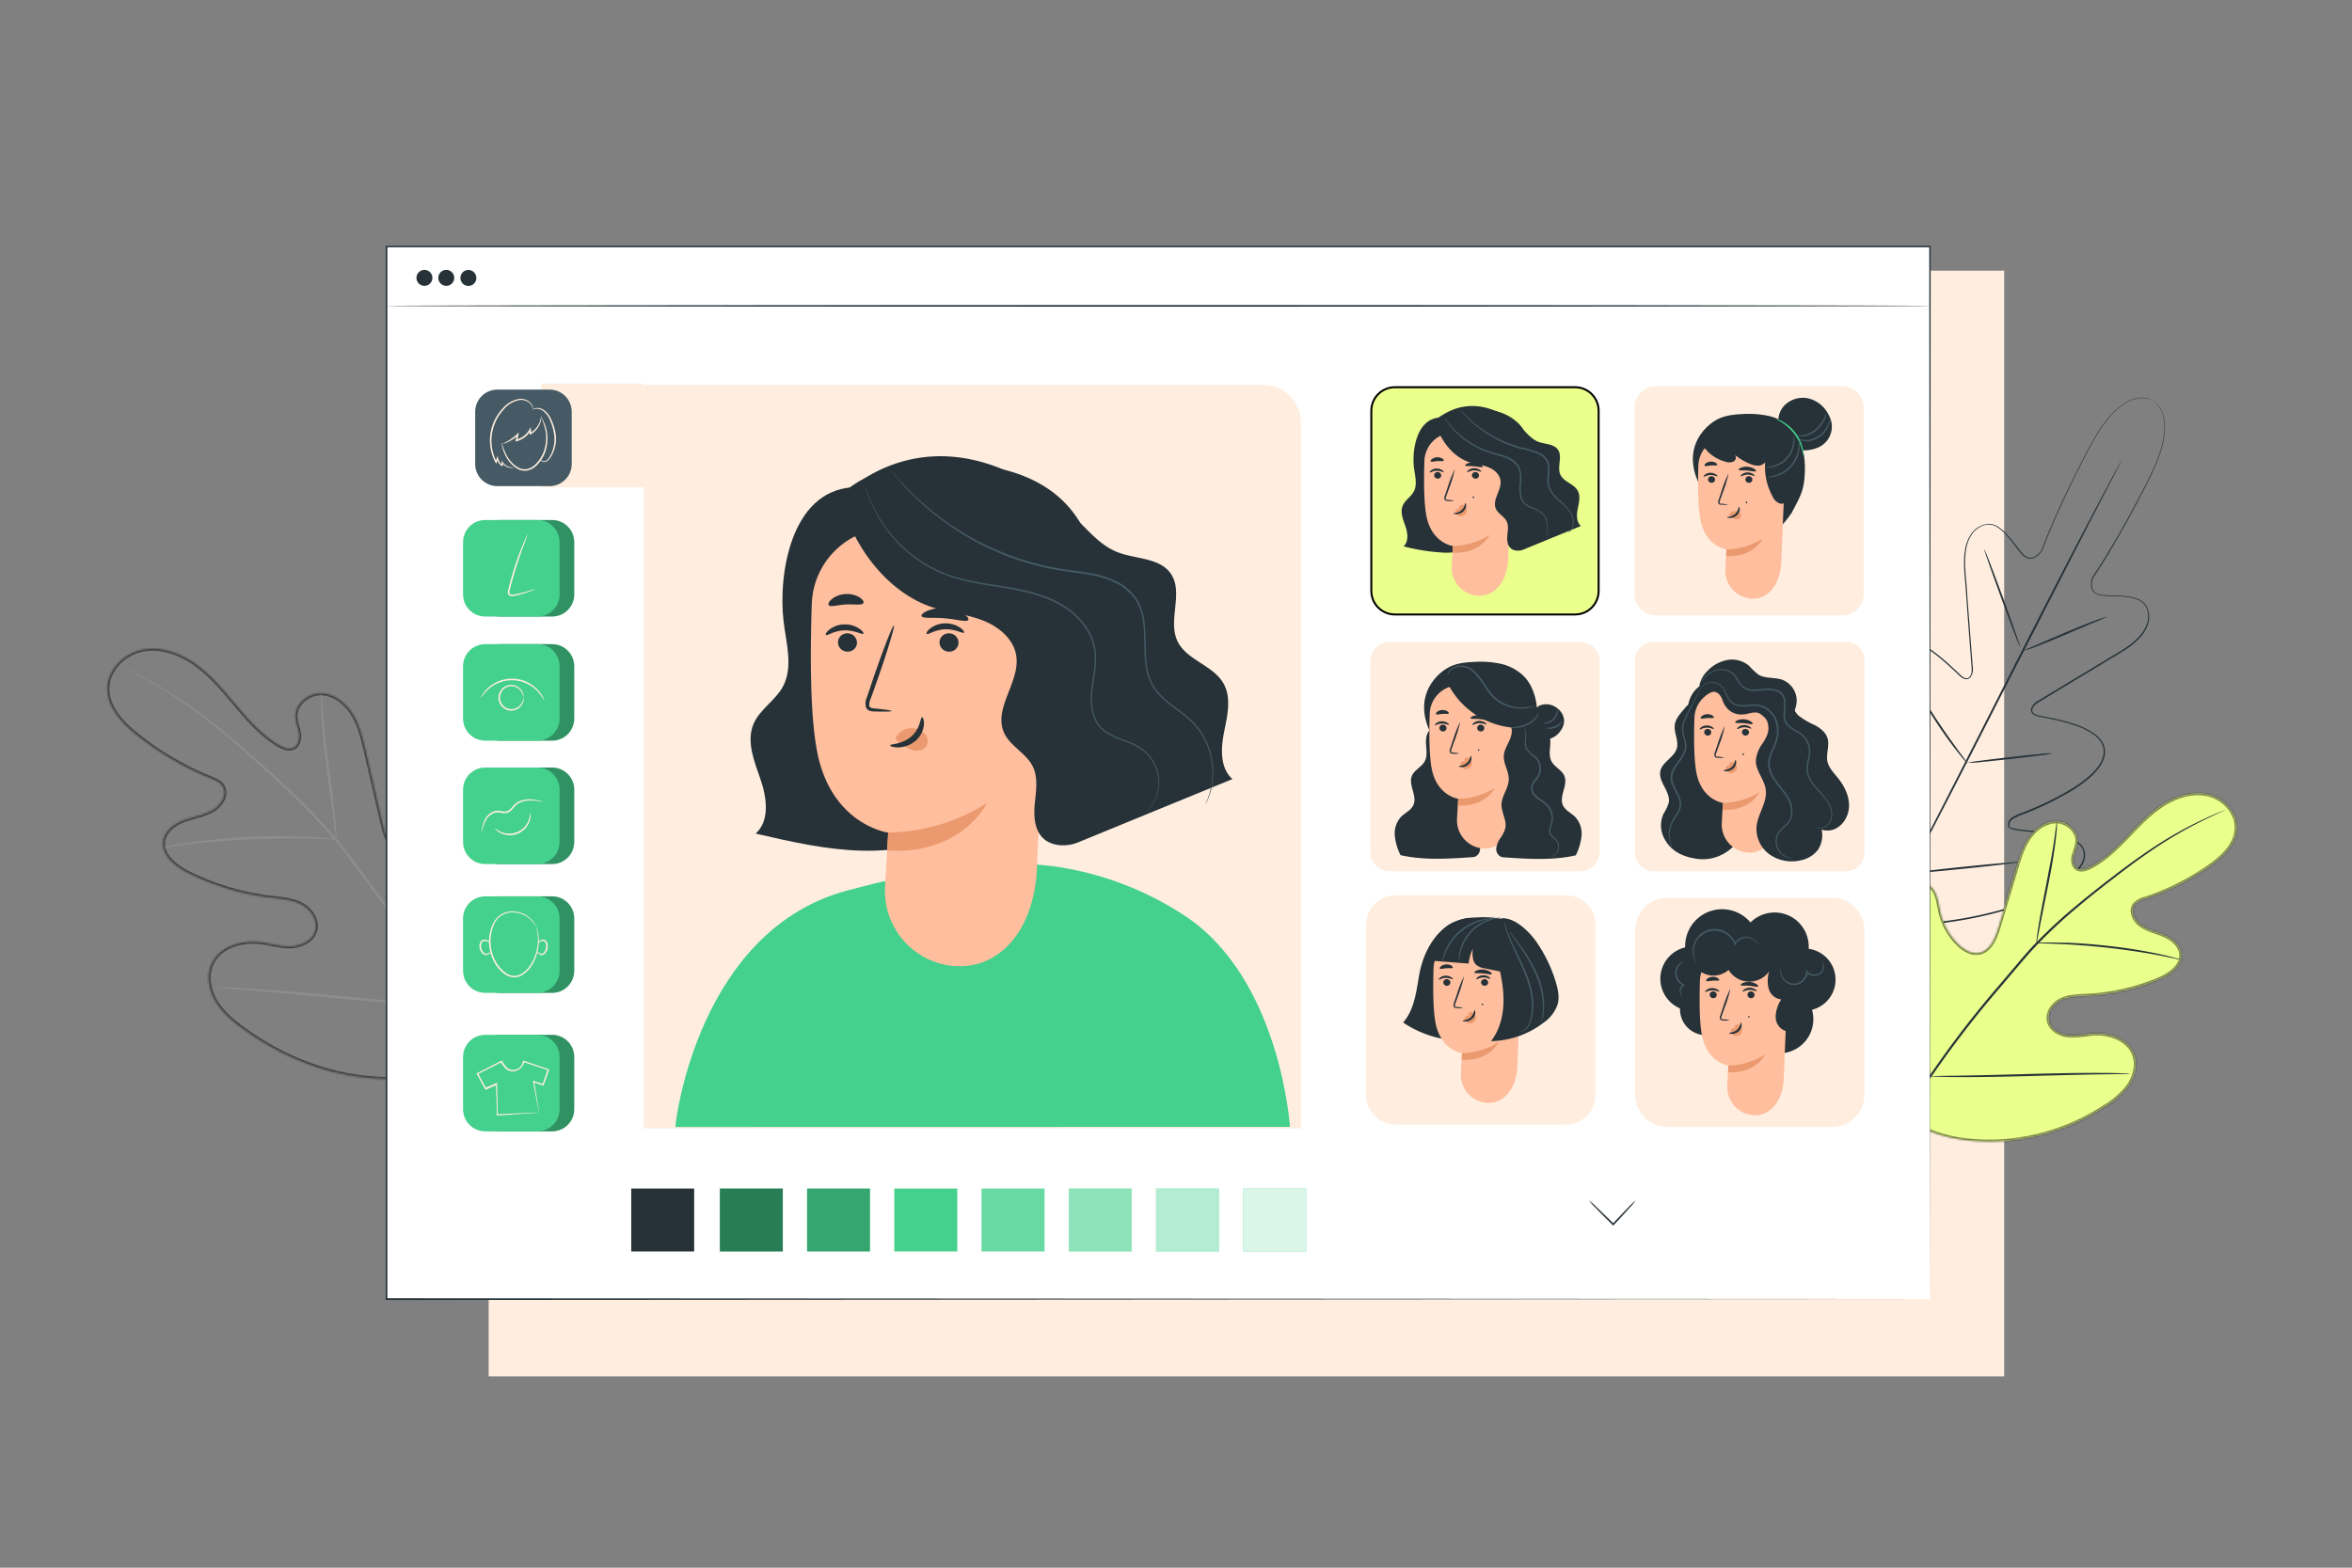 <svg width="1200" height="800" viewBox="0 0 1200 800" fill="none" xmlns="http://www.w3.org/2000/svg"><rect x="0" y="0" width="1200" height="800" fill="#808080" stroke="none"/><g clip-path="url(#clip0_27603_7963)"><path d="M1022.54 138.12H249.312v564.288h773.228V138.12z" fill="#FFEEDF"/><mask id="a" fill="#fff"><path d="M248.144 537c28.288-31.744 25.52-77.552 14.784-116.8-1.792-6.544-2.72-13.664-7.232-18.72-4.512-5.056-12.8-7.248-18.032-3.072-4.352 3.472-5.136 9.6-6.752 15.056a39.588 39.588 0 01-11.968 18.448c-3.68 3.2-8.56 5.76-13.248 4.448-6.4-1.776-8.992-9.488-10.512-16a30623.245 30623.245 0 00-8.48-36.8c-1.6-6.576-3.104-13.28-6.624-19.024-3.52-5.744-9.408-10.464-16-10.72-6.592-.256-13.52 5.168-13.312 11.904 0 2.8 1.296 5.456 1.76 8.224.464 2.768-.096 6.08-2.496 7.456-2.4 1.376-5.504.144-8-1.296-8.336-5.024-14.976-12.464-21.28-19.936-6.304-7.472-12.56-15.168-20.416-20.912s-17.728-9.472-27.2-7.776c-9.472 1.696-18.16 9.888-18.336 19.68-.176 9.792 7.44 17.92 15.104 24a150.514 150.514 0 0037.296 21.856c2.416.976 5.04 2.032 6.4 4.272 2.48 4.032-.64 9.36-4.624 11.824-4.496 2.8-9.936 3.552-14.896 5.376-4.96 1.824-9.984 5.392-10.784 10.688-1.088 7.344 6.192 13.04 12.8 16.336a129 129 0 0042.24 12.608c5.248.624 10.688.976 15.392 3.44 4.704 2.464 8.448 7.808 7.2 12.992-1.248 5.184-6.88 8.048-12.128 8.352-5.248.304-10.464-1.392-15.712-2.064-9.824-1.264-21.328 2.128-25.248 11.296-2.592 6.016-1.216 13.232 2.144 18.88 3.36 5.648 8.528 10 13.808 13.856 18.496 13.536 40.24 22.784 62.896 25.072 22.656 2.288 42.496-.352 61.488-12.912"/></mask><path d="M262.928 420.2l.964-.264-.964.264zm-25.264-21.792l.623.782h.001l-.624-.782zm-6.752 15.056l.957.29.002-.006-.959-.284zm-11.968 18.448l-.655-.756-.001.002.656.754zm-13.248 4.448l.269-.963h-.002l-.267.963zm-10.512-16l-.975.224.001.003.974-.227zm-8.48-36.8l.974-.225-.002-.011-.972.236zm-35.936-17.84h1v-.015l-.001-.016-.999.031zm-8.736 14.384l-.516.857.008.005.008.004.5-.866zm-72.128-4.944l.624-.781-.003-.002-.621.783zm37.296 21.856l-.377.927h.002l.375-.927zm6.4 4.272l-.855.519.003.005.852-.524zm-4.624 11.824l-.526-.85-.003.001.529.849zm-25.68 16.064l-.989-.149v.003l.989.146zm12.8 16.336l-.447.895h.001l.446-.895zm42.24 12.608l-.118.993.118-.993zm-5.248 22.72l-.128.992h.001l.127-.992zm-25.248 11.296l.918.396.001-.003-.919-.393zm15.952 32.736l.59-.807-.59.807zm125.098 12.793c28.648-32.148 25.756-78.415 15.002-117.729l-1.929.528c10.718 39.183 13.362 84.531-14.566 115.871l1.493 1.33zm15.002-117.729c-.864-3.156-1.586-6.723-2.607-9.955-1.04-3.294-2.454-6.489-4.843-9.167l-1.492 1.332c2.122 2.379 3.429 5.272 4.428 8.437 1.02 3.229 1.658 6.494 2.585 9.881l1.929-.528zm-7.45-19.122c-2.402-2.691-5.796-4.612-9.296-5.312-3.505-.701-7.206-.19-10.106 2.125l1.248 1.563c2.332-1.861 5.39-2.342 8.466-1.727 3.079.616 6.086 2.319 8.196 4.683l1.492-1.332zm-19.402-3.188c-2.384 1.903-3.75 4.502-4.72 7.231-.486 1.366-.88 2.785-1.25 4.186-.373 1.413-.719 2.792-1.117 4.137l1.918.568c.409-1.383.768-2.815 1.132-4.194.368-1.392.745-2.744 1.201-4.027.913-2.567 2.116-4.767 4.083-6.337l-1.247-1.564zm-7.085 15.548a38.58 38.58 0 01-11.666 17.982l1.31 1.512a40.588 40.588 0 0012.27-18.914l-1.914-.58zm-11.667 17.984c-3.617 3.145-8.144 5.409-12.323 4.239l-.539 1.926c5.197 1.455 10.431-1.401 14.174-4.656l-1.312-1.509zm-12.325 4.239c-2.845-.79-4.912-2.911-6.478-5.744-1.569-2.84-2.572-6.286-3.327-9.52l-1.948.454c.765 3.278 1.818 6.944 3.525 10.033 1.71 3.094 4.138 5.717 7.693 6.704l.535-1.927zm-9.805-15.261a28815.69 28815.69 0 00-8.48-36.801l-1.948.45c2.837 12.277 5.663 24.544 8.479 36.799l1.949-.448zm-8.482-36.812c-1.589-6.529-3.125-13.405-6.744-19.31l-1.705 1.045c3.421 5.582 4.894 12.114 6.505 18.738l1.944-.473zm-6.744-19.31c-3.622-5.912-9.77-10.924-16.813-11.197l-.078 1.998c6.141.239 11.769 4.667 15.186 10.244l1.705-1.045zm-16.813-11.197c-3.572-.139-7.193 1.256-9.895 3.57-2.706 2.316-4.571 5.628-4.456 9.364l1.999-.062c-.092-3 1.403-5.768 3.757-7.783 2.358-2.019 5.497-3.208 8.517-3.091l.078-1.998zm-14.351 12.903c0 1.545.357 3.021.743 4.395.397 1.413.81 2.681 1.031 3.994l1.972-.33c-.244-1.455-.71-2.898-1.077-4.205-.378-1.346-.669-2.599-.669-3.854h-2zm1.774 8.389c.212 1.268.184 2.635-.15 3.812-.333 1.173-.946 2.089-1.858 2.612l.995 1.735c1.489-.854 2.356-2.282 2.787-3.801.43-1.515.45-3.188.198-4.688l-1.972.33zm-2.008 6.424c-.907.52-2.002.583-3.244.3-1.247-.284-2.547-.896-3.758-1.595l-1 1.732c1.285.742 2.785 1.465 4.314 1.813 1.534.349 3.191.34 4.683-.515l-.995-1.735zm-6.986-1.285c-8.179-4.93-14.725-12.25-21.032-19.725l-1.528 1.29c6.301 7.469 13.035 15.029 21.528 20.148l1.032-1.713zm-21.032-19.725c-6.277-7.44-12.616-15.244-20.59-21.074l-1.18 1.614c7.738 5.658 13.911 13.247 20.242 20.75l1.528-1.29zm-20.59-21.074c-7.983-5.837-18.13-9.715-27.966-7.953l.352 1.969c9.107-1.631 18.704 1.947 26.434 7.598l1.18-1.614zm-27.966-7.953c-9.83 1.76-18.973 10.27-19.16 20.646l2 .036c.165-9.208 8.397-17.081 17.512-18.713l-.352-1.969zM53.8 351.142c-.185 10.316 7.812 18.717 15.482 24.802l1.243-1.567c-7.658-6.075-14.892-13.931-14.725-23.199l-2-.036zm15.48 24.799a151.521 151.521 0 0037.543 22.002l.753-1.853a149.527 149.527 0 01-37.048-21.711l-1.248 1.562zm37.545 22.002c2.496 1.008 4.764 1.96 5.92 3.864l1.71-1.038c-1.564-2.576-4.544-3.736-6.881-4.68l-.749 1.854zm5.923 3.869c1.015 1.65.93 3.622.052 5.565-.88 1.95-2.516 3.75-4.35 4.885l1.052 1.701c2.149-1.33 4.066-3.426 5.121-5.763 1.059-2.346 1.293-5.054-.171-7.436l-1.704 1.048zm-4.301 10.451c-2.133 1.329-4.515 2.187-7.034 2.946-2.475.746-5.163 1.416-7.678 2.341l.69 1.877c2.445-.899 4.957-1.517 7.565-2.303 2.566-.773 5.152-1.692 7.515-3.163l-1.058-1.698zm-14.712 5.287c-5.053 1.858-10.543 5.617-11.428 11.477l1.978.299c.715-4.733 5.273-8.109 10.14-9.899l-.69-1.877zm-11.428 11.48c-.604 4.072 1.134 7.62 3.764 10.506 2.624 2.879 6.215 5.193 9.579 6.871l.892-1.79c-3.245-1.618-6.597-3.8-8.993-6.428-2.39-2.623-3.749-5.594-3.264-8.866l-1.978-.293zm13.343 17.377a129.966 129.966 0 0042.568 12.706l.236-1.986a127.987 127.987 0 01-41.913-12.51l-.89 1.79zm42.568 12.706c5.341.635 10.547.976 15.046 3.333l.928-1.772c-4.909-2.571-10.584-2.934-15.738-3.547l-.236 1.986zm15.046 3.333c4.477 2.345 7.791 7.304 6.692 11.872l1.944.468c1.396-5.8-2.778-11.529-7.708-14.112l-.928 1.772zm6.692 11.872c-1.098 4.561-6.166 7.295-11.214 7.588l.116 1.997c5.448-.316 11.644-3.31 13.042-9.117l-1.944-.468zm-11.214 7.588c-2.504.145-5.027-.186-7.621-.652-2.554-.459-5.251-1.066-7.906-1.406l-.254 1.984c2.593.332 5.128.909 7.806 1.39 2.638.474 5.347.839 8.091.681l-.116-1.997zm-15.527-2.058c-5.061-.651-10.566-.107-15.336 1.8-4.776 1.908-8.869 5.209-10.959 10.095l1.839.786c1.831-4.282 5.449-7.261 9.862-9.024 4.418-1.766 9.576-2.286 14.339-1.673l.255-1.984zm-26.294 11.892c-2.756 6.399-1.264 13.959 2.203 19.787l1.719-1.022c-3.252-5.468-4.512-12.34-2.085-17.973l-1.837-.792zm2.203 19.787c3.469 5.83 8.776 10.281 14.078 14.153l1.18-1.615c-5.258-3.84-10.287-8.094-13.539-13.56l-1.719 1.022zm14.077 14.152c18.618 13.625 40.528 22.952 63.386 25.26l.201-1.99c-22.453-2.267-44.031-11.437-62.406-24.884l-1.181 1.614zm63.386 25.26c22.806 2.303 42.898-.347 62.14-13.073l-1.103-1.668c-18.742 12.395-38.329 15.024-60.836 12.751l-.201 1.99z" fill="#000" fill-opacity=".5" mask="url(#a)"/><path d="M255.632 566.232A297.329 297.329 0 00232 514.68a602.19 602.19 0 00-38.4-57.776c-3.648-4.928-7.28-9.808-10.832-14.624-3.552-4.816-7.12-9.6-10.864-13.984a299.803 299.803 0 00-23.008-24.24c-7.68-7.36-15.248-14.064-22.4-20.288-7.152-6.224-13.904-11.856-20.288-16.752a240.293 240.293 0 00-31.792-20.8 278.342 278.342 0 00-9.168-4.8l-2.336-1.216a3.808 3.808 0 00-.832-.352c.246.179.509.335.784.464l2.352 1.28a376.71 376.71 0 019.056 4.96 254.659 254.659 0 0131.488 21.168c6.4 4.928 13.04 10.608 20.144 16.832 7.104 6.224 14.608 12.976 22.256 20.336a306.303 306.303 0 0122.864 24.208c3.728 4.416 7.232 9.12 10.8 13.936 3.568 4.816 7.184 9.68 10.832 14.624a617.15 617.15 0 0138.4 57.6 301.395 301.395 0 0123.744 51.2" fill="#8D8D8D"/><path d="M171.6 428.328c.1-.979.1-1.965 0-2.944 0-1.904-.304-4.64-.608-8-.624-6.752-1.808-16-3.2-26.304-1.392-10.304-2.384-19.536-2.912-26.288-.272-3.376-.464-6.112-.56-8a12.936 12.936 0 00-.32-2.928c-.162.972-.216 1.96-.16 2.944 0 1.904 0 4.64.176 8 .288 6.784 1.2 16.128 2.544 26.4 1.344 10.272 2.576 19.2 3.504 26.24.4 3.2.736 5.824 1.008 8 .057.978.234 1.945.528 2.88z" fill="#8D8D8D"/><path d="M83.456 432.616a19.487 19.487 0 003.472-.4c2.208-.32 5.408-.8 9.376-1.264 8-1.008 18.928-2.016 31.104-2.592 12.176-.576 23.232-.576 31.232-.368 4 .08 7.232.224 9.472.32 1.16.118 2.328.118 3.488 0a20.794 20.794 0 00-3.456-.512c-2.24-.24-5.472-.512-9.472-.704-8-.448-19.104-.544-31.328 0a305.335 305.335 0 00-31.168 2.96c-3.968.576-7.152 1.2-9.344 1.6-1.151.222-2.28.543-3.376.96zm147.184 80.752a3.81 3.81 0 00.336-1.168l.72-3.392c.608-2.944 1.376-7.248 2.256-12.56 1.776-10.64 3.76-25.408 5.744-41.728s3.824-31.104 5.376-41.76c.768-5.184 1.392-9.44 1.872-12.608l.48-3.44c.075-.401.108-.808.096-1.216-.167.371-.28.765-.336 1.168-.192.928-.432 2.032-.72 3.392-.608 2.96-1.376 7.248-2.272 12.56-1.776 10.64-3.76 25.408-5.728 41.744s-3.824 31.088-5.376 41.744c-.768 5.184-1.408 9.456-1.872 12.624-.192 1.36-.352 2.496-.496 3.424a4.105 4.105 0 00-.08 1.216z" fill="#8D8D8D"/><path d="M109.92 503.88c.394.124.803.189 1.216.192l3.52.32 12.928 1.04c10.928.88 25.984 2.256 42.64 3.824s31.744 2.8 42.688 3.456c5.472.32 9.904.544 12.96.64h3.536c.409.058.823.058 1.232 0a6.248 6.248 0 00-1.216-.192l-3.52-.32-12.928-1.04c-10.928-.864-26-2.256-42.656-3.808s-31.744-2.816-42.672-3.456c-5.472-.336-9.904-.56-12.976-.64l-3.52-.096a4.285 4.285 0 00-1.232.08z" fill="#8D8D8D"/><path d="M1098.06 204.392a9.006 9.006 0 00-1.6-.688 11.5 11.5 0 00-5.04-.48c-2.76.386-5.4 1.398-7.71 2.96a38.656 38.656 0 00-8.35 7.84c-5.52 6.752-10.34 16.4-16 27.648a523.585 523.585 0 00-8.67 18.272c-2.96 6.56-6 13.568-8.77 21.12a11.845 11.845 0 01-3.02 3.008c-.61.445-1.3.754-2.04.906-.73.152-1.49.143-2.22-.026a7.679 7.679 0 01-3.57-2.608c-.97-1.12-1.87-2.288-2.77-3.472a70.547 70.547 0 00-5.76-6.96 18.538 18.538 0 00-3.55-2.88 8.23 8.23 0 00-4.29-1.344 9.623 9.623 0 00-4.43 1.216c-1.4.749-2.64 1.766-3.65 2.992a18.96 18.96 0 00-3.56 8.976c-1.11 6.608.09 13.504.51 20.56.41 7.056 1.1 14.288 1.6 21.68.29 3.696.57 7.424.86 11.2.16 1.888.31 3.776.45 5.696.21.989.2 2.01-.01 2.998a7.242 7.242 0 01-1.24 2.73 2.77 2.77 0 01-1.41.809c-.54.123-1.11.081-1.63-.121a7.51 7.51 0 01-2.526-1.696l-4.32-4.016a105.55 105.55 0 00-9.12-7.664 37.475 37.475 0 00-10.528-5.76 13.004 13.004 0 00-5.904-.592 8.844 8.844 0 00-5.2 2.736c-2.784 2.976-3.888 7.216-4.4 11.328a66.004 66.004 0 00-.128 12.704 161.061 161.061 0 004.384 25.728 32.436 32.436 0 011.328 6.608 4.47 4.47 0 01-1.184 3.344 4.073 4.073 0 01-.72.576 2.604 2.604 0 01-.896.448 2.876 2.876 0 01-1.824-.656 35.345 35.345 0 01-4.8-4.8l-4.464-5.12a75.187 75.187 0 00-9.6-9.6 22.393 22.393 0 00-5.824-3.44 7.775 7.775 0 00-3.212-.631 7.78 7.78 0 00-3.188.743 9.265 9.265 0 00-4.16 5.088 9.73 9.73 0 00-.544 1.6 15.078 15.078 0 00-.464 1.6 34.182 34.182 0 00-.56 3.44 57.379 57.379 0 00.272 14.048 120.712 120.712 0 007.216 27.712 201.458 201.458 0 0012.32 26.512A145.014 145.014 0 00952 459.4l8.176 12.512.096.144-.368-.192 14.944-.56c4.942-.046 9.877-.367 14.784-.96a199.728 199.728 0 0028.798-5.376 120.345 120.345 0 0026.75-10.24 57.475 57.475 0 0011.6-8 27.999 27.999 0 004.58-5.184 9.147 9.147 0 001.71-6.4 7.668 7.668 0 00-1.24-3.042 7.769 7.769 0 00-2.39-2.254c-1.91-1.224-4-2.146-6.19-2.736a73.45 73.45 0 00-13.44-2.256l-6.77-.656a34.112 34.112 0 01-6.74-1.152 2.87 2.87 0 01-1.6-1.104 1.45 1.45 0 01-.12-.544 1.68 1.68 0 010-.448 3.48 3.48 0 010-.912c.12-.598.36-1.164.71-1.665.35-.501.8-.925 1.32-1.247a32.148 32.148 0 016.16-2.768 160.593 160.593 0 0023.47-11.392 64.902 64.902 0 0010.27-7.488c3.06-2.816 5.86-6.176 6.66-10.176.39-1.972.1-4.021-.82-5.808a13.143 13.143 0 00-3.92-4.464 37.652 37.652 0 00-10.81-5.216c-3.79-1.202-7.64-2.19-11.54-2.96l-5.78-1.168a7.96 7.96 0 01-2.84-1.088 2.809 2.809 0 01-1.19-2.88c.32-.96.83-1.843 1.52-2.59a7.208 7.208 0 012.43-1.746l4.9-2.96 9.6-5.808 18.62-11.2c5.99-3.744 12.28-6.784 17.01-11.536a18.888 18.888 0 005.23-8.128c.42-1.527.52-3.121.31-4.688a9.737 9.737 0 00-1.6-4.32 8.102 8.102 0 00-3.6-2.704c-1.41-.582-2.88-.99-4.39-1.216a71.434 71.434 0 00-9-.624c-1.49 0-2.96-.096-4.44-.24a7.848 7.848 0 01-4.2-1.392 5.24 5.24 0 01-1.76-3.968c-.03-1.439.21-2.87.7-4.224 4.53-6.624 8.43-13.184 12.06-19.376 3.64-6.192 6.87-12.112 9.81-17.6 5.89-11.088 10.91-20.608 13.25-28.992a40.086 40.086 0 001.6-11.312 18.497 18.497 0 00-1.89-8 10.95 10.95 0 00-3.2-3.872c-.46-.35-.95-.65-1.47-.896.54.205 1.05.485 1.52.832a10.958 10.958 0 013.31 3.872 18.676 18.676 0 011.97 8.096c.03 3.855-.51 7.694-1.6 11.392-2.3 8.432-7.31 18-13.15 29.088a520.844 520.844 0 01-9.78 17.696c-3.6 6.224-7.5 12.8-12.05 19.44a11.587 11.587 0 00-.65 4c-.01.679.14 1.351.41 1.972.28.62.68 1.175 1.19 1.628a7.218 7.218 0 003.92 1.264c1.44.128 2.91.176 4.4.224 3.03.012 6.06.22 9.07.624 1.56.222 3.09.642 4.54 1.248a8.582 8.582 0 013.83 2.88 11.718 11.718 0 011.72 4.602 11.6 11.6 0 01-.33 4.902 19.49 19.49 0 01-5.36 8.416c-4.8 4.8-11.2 7.888-17.12 11.648l-18.59 11.2-9.6 5.824-4.9 2.96c-.82.439-1.58.976-2.27 1.6a4.79 4.79 0 00-1.34 2.288c-.09.41-.05.837.11 1.223.17.387.44.714.8.937.78.502 1.67.834 2.59.976l5.76 1.168c3.93.764 7.8 1.752 11.62 2.96a38.106 38.106 0 0111.02 5.312 13.924 13.924 0 014.16 4.72 9.59 9.59 0 01.86 6.272c-.45 2.1-1.34 4.08-2.62 5.808a30.206 30.206 0 01-4.27 4.8 66.766 66.766 0 01-10.39 7.6 160.343 160.343 0 01-23.58 11.456c-2.08.69-4.09 1.591-5.98 2.688-.44.263-.82.611-1.11 1.024-.3.412-.51.88-.62 1.376-.03.25-.03.502 0 .752-.03.175-.03.356.02.527.05.172.14.33.26.463s.26.237.43.304c.16.067.34.095.52.082 2.14.589 4.33.964 6.54 1.12l6.77.64c4.6.337 9.15 1.103 13.6 2.288a23.13 23.13 0 016.4 2.832 8.673 8.673 0 012.62 2.502 8.678 8.678 0 011.35 3.354 9.937 9.937 0 01-1.84 6.88 28.698 28.698 0 01-4.7 5.36 58.604 58.604 0 01-11.75 8 121.533 121.533 0 01-26.94 10.32 201.15 201.15 0 01-28.882 5.408c-4.917.593-9.864.913-14.816.96l-14.96.576h-.24l-.128-.192-.096-.144-8.176-12.544a142.554 142.554 0 01-7.792-12.64 201.389 201.389 0 01-12.384-26.624 121.498 121.498 0 01-7.248-27.904 58.229 58.229 0 01-.256-14.256c.12-1.179.313-2.349.576-3.504.122-.584.277-1.161.464-1.728.153-.578.346-1.144.576-1.696a9.95 9.95 0 014.528-5.488 8.53 8.53 0 017.072-.16 23.193 23.193 0 016.048 3.568 74.695 74.695 0 019.744 9.728l4.464 5.12a34.277 34.277 0 004.704 4.688c.351.301.787.485 1.248.528.212-.076.412-.184.592-.32.217-.127.416-.284.592-.464a3.753 3.753 0 00.96-2.8 32.322 32.322 0 00-1.296-6.4 163.406 163.406 0 01-4.4-25.84 67.663 67.663 0 01.144-12.8 29.769 29.769 0 011.392-6.24 15.208 15.208 0 013.2-5.504 9.597 9.597 0 015.616-2.96c2.1-.268 4.234-.055 6.24.624a38.064 38.064 0 0110.736 5.888 104.785 104.785 0 019.168 7.728l4.3 4c.65.685 1.43 1.23 2.29 1.6a2.053 2.053 0 002.31-.496c.58-.684.95-1.523 1.07-2.416.13-.924.13-1.86 0-2.784-.15-1.92-.29-3.808-.43-5.696-.29-3.792-.58-7.52-.87-11.2-.55-7.392-1.09-14.613-1.6-21.664-.4-7.04-1.6-13.968-.48-20.72a19.652 19.652 0 013.73-9.248 11.72 11.72 0 018.53-4.416 8.9 8.9 0 014.59 1.44 20 20 0 013.65 2.96c2.06 2.172 4 4.464 5.79 6.864.9 1.184 1.79 2.352 2.74 3.456a7.15 7.15 0 003.31 2.448c.66.152 1.34.159 2.01.021a4.73 4.73 0 001.83-.821 10.882 10.882 0 002.88-2.864c2.8-7.584 5.89-14.576 8.83-21.152 2.94-6.576 5.92-12.64 8.74-18.256 5.64-11.2 10.51-20.88 16.09-27.648a38.926 38.926 0 018.45-7.84 18.271 18.271 0 017.82-2.928c1.71-.199 3.44-.008 5.06.56.53.209 1.04.483 1.5.816z" fill="#263238"/><path d="M1082.56 234.6c-.07.216-.16.425-.27.624l-.91 1.824-3.54 6.944-13.15 25.472-43.06 84.208c-16.75 32.928-31.998 62.656-43.31 84.096l-13.424 25.328-3.712 6.848-.976 1.776a3.182 3.182 0 01-.368.576c.075-.214.166-.423.272-.624.224-.448.528-1.056.896-1.824.848-1.6 2.032-3.968 3.552-6.928 3.2-6.064 7.616-14.768 13.152-25.472 11.104-21.52 26.308-51.296 43.058-84.224 16.75-32.928 32-62.656 43.31-84.08l13.42-25.328 3.7-6.864.99-1.76c.1-.212.22-.41.37-.592z" fill="#263238"/><path d="M1075.28 314.6c-2 1.046-4.07 1.96-6.19 2.736l-15.04 6.4c-5.86 2.496-11.2 4.72-15.11 6.192-1.96.752-3.55 1.312-4.67 1.6-.57.234-1.16.385-1.77.448 0-.128 2.35-1.088 6.19-2.752l14.99-6.4c5.87-2.48 11.2-4.624 15.15-6.08 1.97-.72 3.57-1.28 4.67-1.6.57-.27 1.16-.454 1.78-.544zm-44.51 15.744c-.24.096-4.58-11.008-9.6-24.8-5.03-13.792-9.01-25.056-8.77-25.152.24-.096 4.59 11.024 9.6 24.816s9.02 25.056 8.77 25.136zm-26.82 59.456s-.51-.432-1.29-1.328c-.79-.896-1.89-2.224-3.205-3.888-2.656-3.344-6.224-8-9.872-13.456-3.648-5.456-6.736-10.448-8.848-14.16a110.663 110.663 0 01-2.416-4.448 6.425 6.425 0 01-.752-1.696 60.752 60.752 0 013.76 5.792c2.256 3.616 5.408 8.592 9.056 13.968 3.648 5.376 7.104 10.128 9.6 13.568a57.466 57.466 0 013.967 5.648zm43.39-5.392c-2.07.512-4.18.865-6.3 1.056-3.9.512-9.31 1.184-15.28 1.84-5.97.656-11.39 1.232-15.33 1.6-2.12.285-4.26.408-6.4.368 2.07-.521 4.17-.874 6.29-1.056 3.92-.528 9.33-1.184 15.3-1.856 5.96-.672 11.39-1.216 15.32-1.6 2.12-.29 4.26-.408 6.4-.352zm-16.94 55.504c-.7.221-1.43.361-2.16.416l-5.94.768c-5 .592-11.95 1.36-19.61 2.144-7.667.784-14.627 1.44-19.651 1.872l-5.968.448c-.734.08-1.474.08-2.208 0a10.322 10.322 0 012.16-.416l5.936-.752c5.024-.608 11.952-1.376 19.631-2.16 7.68-.784 14.61-1.44 19.65-1.856l5.97-.464c.73-.08 1.46-.08 2.19 0zm-54.304 5.168a9.153 9.153 0 01-1.6-1.792c-.944-1.184-2.256-2.944-3.856-5.12-3.2-4.384-7.472-10.528-11.904-17.488-4.432-6.96-8.241-13.424-10.865-18.16a171.455 171.455 0 01-3.039-5.648 10.61 10.61 0 01-.977-2.144c.5.607.94 1.26 1.312 1.952l3.296 5.488c2.768 4.64 6.64 11.04 11.088 17.984 4.448 6.944 8.625 13.136 11.649 17.6l3.6 5.296c.5.631.934 1.312 1.296 2.032z" fill="#263238"/><mask id="b" fill="#fff"><path d="M968.816 568.168c-21.952-28.176-17.12-66.416-5.952-98.704 1.856-5.392 3.04-11.312 7.104-15.296s11.104-5.376 15.28-1.6c3.456 3.2 3.76 8.4 4.8 12.992a33.3 33.3 0 009.008 16.128c2.914 2.864 6.864 5.296 10.864 4.464 5.5-1.152 8-7.472 9.7-12.896 3.04-10.112 6.08-20.245 9.13-30.4 1.6-5.424 3.33-10.96 6.59-15.584 3.27-4.624 8.47-8.256 14.07-8.112 5.6.144 11.05 5.088 10.51 10.72a53.524 53.524 0 01-1.92 6.8c-.54 2.288-.27 5.104 1.68 6.4 1.95 1.296 4.59.432 6.7-.656 7.28-3.744 13.25-9.6 18.95-15.536 5.69-5.936 11.36-12.016 18.27-16.416s15.38-6.976 23.28-5.024 14.67 9.296 14.29 17.504c-.39 8.208-7.23 14.624-13.99 19.312a127.31 127.31 0 01-32.52 16.336 10.448 10.448 0 00-5.62 3.2c-2.29 3.2 0 7.888 3.2 10.176 3.62 2.592 8.13 3.52 12.21 5.328 4.08 1.808 8 5.072 8.43 9.6.51 6.224-5.9 10.592-11.63 12.992a108.287 108.287 0 01-36.11 8.24c-4.44.24-9.03.224-13.09 2.032-4.07 1.808-7.52 6.08-6.75 10.496.76 4.416 5.37 7.168 9.77 7.68 4.4.512 8.85-.608 13.3-.88 8.3-.512 17.76 2.96 20.54 10.864 1.83 5.2.29 11.2-2.85 15.728a41.354 41.354 0 01-12.33 10.848 109.067 109.067 0 01-54.11 17.6c-19.11.656-35.604-2.656-50.836-14.224"/></mask><path d="M968.816 568.168c-21.952-28.176-17.12-66.416-5.952-98.704 1.856-5.392 3.04-11.312 7.104-15.296s11.104-5.376 15.28-1.6c3.456 3.2 3.76 8.4 4.8 12.992a33.3 33.3 0 009.008 16.128c2.914 2.864 6.864 5.296 10.864 4.464 5.5-1.152 8-7.472 9.7-12.896 3.04-10.112 6.08-20.245 9.13-30.4 1.6-5.424 3.33-10.96 6.59-15.584 3.27-4.624 8.47-8.256 14.07-8.112 5.6.144 11.05 5.088 10.51 10.72a53.524 53.524 0 01-1.92 6.8c-.54 2.288-.27 5.104 1.68 6.4 1.95 1.296 4.59.432 6.7-.656 7.28-3.744 13.25-9.6 18.95-15.536 5.69-5.936 11.36-12.016 18.27-16.416s15.38-6.976 23.28-5.024 14.67 9.296 14.29 17.504c-.39 8.208-7.23 14.624-13.99 19.312a127.31 127.31 0 01-32.52 16.336 10.448 10.448 0 00-5.62 3.2c-2.29 3.2 0 7.888 3.2 10.176 3.62 2.592 8.13 3.52 12.21 5.328 4.08 1.808 8 5.072 8.43 9.6.51 6.224-5.9 10.592-11.63 12.992a108.287 108.287 0 01-36.11 8.24c-4.44.24-9.03.224-13.09 2.032-4.07 1.808-7.52 6.08-6.75 10.496.76 4.416 5.37 7.168 9.77 7.68 4.4.512 8.85-.608 13.3-.88 8.3-.512 17.76 2.96 20.54 10.864 1.83 5.2.29 11.2-2.85 15.728a41.354 41.354 0 01-12.33 10.848 109.067 109.067 0 01-54.11 17.6c-19.11.656-35.604-2.656-50.836-14.224" fill="#EAFF8C"/><path d="M962.864 469.464l.945.327v-.001l-.945-.326zm22.384-16.896l.679-.734-.009-.008-.67.742zm4.8 12.992l-.976.221.002.006.974-.227zm9.008 16.128l-.704.711.002.002.702-.713zm10.864 4.464l.2.979-.2-.979zm9.7-12.896l.95.299v-.011l-.95-.288zm9.13-30.4l.96.288v-.005l-.96-.283zm31.17-12.976l.98.209.01-.056v-.057l-.99-.096zm-1.92 6.8l-.94-.333-.02.05-.01.052.97.231zm8.38 5.744l-.45-.889.45.889zm60.8-.16l-.57-.821v.001l.57.82zm-32.52 16.336l.2.979.06-.012.05-.018-.31-.949zm-5.62 3.2l-.74-.673-.04.044-.03.047.81.582zm3.2 10.176l.58-.813-.58.813zm20.64 14.928l1-.082v-.013l-1 .095zm-11.63 12.992l.38.923v-.001l-.38-.922zm-36.11 8.24l-.06-.999v.001l.06.998zm3.23 19.328l.06.998-.06-.998zm20.54 10.864l.95-.331-.01-.001-.94.332zm-2.85 15.728l.8.605.01-.017.02-.019-.83-.569zm-12.33 10.848l-.5-.867-.03.014-.02.016.55.837zm-54.11 17.6l.03.999h.02l-.05-.999zm-50.016-14.95c-21.619-27.75-16.941-65.54-5.795-97.763l-1.891-.654c-11.19 32.353-16.176 71.043 6.109 99.646l1.577-1.229zm-5.795-97.764c.965-2.804 1.677-5.493 2.71-8.138 1.011-2.589 2.26-4.918 4.149-6.77l-1.4-1.428c-2.175 2.132-3.551 4.755-4.612 7.47-1.038 2.659-1.847 5.626-2.738 8.215l1.891.651zm6.859-14.908c1.876-1.84 4.453-3.087 7.03-3.433 2.573-.345 5.059.215 6.879 1.861l1.341-1.484c-2.356-2.13-5.478-2.762-8.485-2.359-3.003.402-5.978 1.843-8.165 3.987l1.4 1.428zm13.9-1.58c1.535 1.421 2.408 3.318 3.023 5.51.307 1.095.544 2.242.772 3.421.226 1.166.445 2.379.709 3.548l1.951-.442c-.255-1.127-.464-2.286-.696-3.486-.23-1.188-.48-2.402-.811-3.581-.661-2.356-1.667-4.658-3.589-6.438l-1.359 1.468zm4.506 12.485a34.306 34.306 0 009.278 16.612l1.407-1.422a32.303 32.303 0 01-8.737-15.643l-1.948.453zm9.28 16.614c2.966 2.918 7.256 5.67 11.766 4.73l-.4-1.958c-3.49.725-7.11-1.388-9.963-4.198l-1.403 1.426zm11.766 4.73c3.12-.652 5.32-2.76 6.92-5.289 1.6-2.521 2.68-5.565 3.53-8.287l-1.91-.597c-.84 2.701-1.86 5.529-3.31 7.812-1.44 2.275-3.25 3.903-5.64 4.403l.41 1.958zm10.45-13.587c3.04-10.112 6.09-20.245 9.14-30.4l-1.92-.576c-3.05 10.155-6.09 20.288-9.13 30.4l1.91.576zm9.14-30.405c1.61-5.439 3.3-10.82 6.45-15.29l-1.63-1.154c-3.38 4.778-5.14 10.469-6.74 15.878l1.92.566zm6.45-15.29c3.15-4.461 8.07-7.822 13.22-7.689l.05-2c-6.05-.155-11.52 3.748-14.9 8.535l1.63 1.154zm13.22-7.689c2.53.065 5.05 1.218 6.89 3.016 1.83 1.794 2.89 4.155 2.65 6.608l1.99.192c.31-3.179-1.08-6.106-3.24-8.228-2.16-2.118-5.16-3.508-8.24-3.588l-.05 2zm9.56 9.511a53.262 53.262 0 01-1.88 6.676l1.88.667a55.48 55.48 0 001.96-6.925l-1.96-.418zm-1.91 6.778c-.3 1.258-.39 2.686-.1 4.01.28 1.329.94 2.622 2.2 3.454l1.1-1.666c-.7-.464-1.14-1.227-1.35-2.202-.21-.98-.15-2.104.09-3.134l-1.94-.462zm2.1 7.464c1.25.833 2.68.935 4 .72 1.32-.214 2.61-.754 3.71-1.32l-.91-1.778c-1.02.522-2.1.958-3.12 1.124-1.01.165-1.88.051-2.58-.412l-1.1 1.666zm7.71-.6c7.45-3.828 13.51-9.798 19.21-15.733l-1.44-1.384c-5.7 5.937-11.57 11.679-18.68 15.339l.91 1.778zm19.21-15.733c5.72-5.962 11.3-11.942 18.09-16.264l-1.08-1.687c-7.03 4.477-12.78 10.657-18.45 16.567l1.44 1.384zm18.09-16.264c6.77-4.315 14.95-6.76 22.5-4.897l.48-1.942c-8.26-2.04-17.01.666-24.06 5.152l1.08 1.687zm22.5-4.897c7.55 1.864 13.89 8.858 13.53 16.486l2 .094c.41-8.788-6.79-16.482-15.05-18.522l-.48 1.942zm13.53 16.486c-.36 7.685-6.81 13.853-13.56 18.538l1.14 1.643c6.76-4.692 14.01-11.355 14.42-20.087l-2-.094zm-13.56 18.539a126.16 126.16 0 01-32.27 16.207l.63 1.898c11.66-3.89 22.7-9.434 32.79-16.465l-1.15-1.64zm-32.16 16.177a11.442 11.442 0 00-6.15 3.506l1.48 1.346a9.427 9.427 0 015.08-2.894l-.41-1.958zm-6.22 3.597c-1.4 1.952-1.35 4.298-.59 6.358.76 2.056 2.26 3.959 4.02 5.214l1.16-1.627c-1.44-1.034-2.69-2.619-3.3-4.279-.61-1.656-.56-3.254.33-4.502l-1.62-1.164zm3.43 11.571c1.91 1.374 4.05 2.291 6.16 3.082 2.15.806 4.22 1.458 6.22 2.347l.81-1.828c-2.07-.919-4.3-1.635-6.33-2.393-2.07-.773-4-1.616-5.7-2.834l-1.16 1.626zm12.38 5.429c3.97 1.76 7.46 4.802 7.84 8.781l2-.19c-.49-5.077-4.84-8.563-9.03-10.419l-.81 1.828zm7.84 8.768c.23 2.709-1.04 5.081-3.17 7.127-2.13 2.052-5.05 3.686-7.85 4.861l.77 1.844c2.93-1.225 6.09-2.975 8.47-5.263 2.38-2.294 4.07-5.218 3.78-8.733l-2 .164zm-11.02 11.988a107.274 107.274 0 01-35.78 8.163l.11 1.998a109.268 109.268 0 0036.44-8.316l-.77-1.845zm-35.78 8.164c-4.33.234-9.16.214-13.44 2.116l.81 1.828c3.86-1.714 8.21-1.702 12.74-1.947l-.11-1.997zm-13.44 2.116c-2.19.976-4.22 2.612-5.6 4.615-1.39 2.007-2.17 4.441-1.73 6.966l1.97-.342c-.33-1.891.24-3.801 1.4-5.486 1.17-1.689 2.9-3.092 4.77-3.925l-.81-1.828zm-7.33 11.581c.88 5.046 6.04 7.966 10.65 8.502l.23-1.986c-4.2-.488-8.25-3.072-8.91-6.858l-1.97.342zm10.65 8.502c2.31.27 4.61.107 6.85-.145 2.28-.257 4.43-.596 6.62-.73l-.12-1.996c-2.26.138-4.56.495-6.72.738-2.2.248-4.32.389-6.4.147l-.23 1.986zm13.47-.875c4-.247 8.27.47 11.85 2.18 3.57 1.708 6.41 4.376 7.69 8.018l1.88-.664c-1.5-4.262-4.78-7.282-8.71-9.158-3.92-1.874-8.53-2.637-12.83-2.372l.12 1.996zm19.54 10.197c1.69 4.812.28 10.478-2.73 14.828l1.65 1.138c3.26-4.706 4.93-11.04 2.97-16.628l-1.89.662zm-2.7 14.792a40.448 40.448 0 01-12.04 10.586l1 1.734c4.91-2.822 9.2-6.6 12.63-11.11l-1.59-1.21zm-12.09 10.616a108.017 108.017 0 01-53.61 17.438l.1 1.998a110.039 110.039 0 0054.6-17.762l-1.09-1.674zm-53.6 17.438c-18.95.651-35.198-2.634-50.192-14.021l-1.209 1.592c15.47 11.749 32.221 15.089 51.471 14.427l-.07-1.998z" fill="#000" fill-opacity=".5" mask="url(#b)"/><path d="M960.943 592.232a249.643 249.643 0 0122.608-41.92 508.77 508.77 0 0135.359-46.304l9.91-11.664c3.2-3.824 6.4-7.616 9.87-11.12a247.745 247.745 0 0120.62-19.056c6.85-5.744 13.55-10.944 19.87-15.776 6.32-4.832 12.31-9.168 17.92-12.912a201.36 201.36 0 0127.81-15.712c3.41-1.6 6.11-2.736 8-3.488l2.1-.848.72-.256s-.23.144-.69.352l-2.05.944c-1.81.816-4.46 2.032-7.85 3.664a213.792 213.792 0 00-27.57 16c-5.57 3.776-11.51 8.176-17.81 13.008-6.3 4.832-12.96 10.064-19.78 15.808a255.906 255.906 0 00-20.49 19.04c-3.38 3.488-6.56 7.248-9.83 11.072l-9.88 11.664a522.7 522.7 0 00-35.381 46.176 253.62 253.62 0 00-22.72 41.6" fill="#263238"/><path d="M1038.98 481.272c-.03-.831.04-1.662.19-2.48.17-1.6.51-3.856.96-6.672.89-5.632 2.4-13.36 4.08-21.888 1.68-8.528 3.09-16.24 3.89-21.872.41-2.816.73-5.088.92-6.672.05-.828.19-1.649.42-2.448.1.824.1 1.656 0 2.48 0 1.6-.27 3.904-.59 6.736-.63 5.664-1.91 13.456-3.6 21.984-1.7 8.528-3.2 16-4.39 21.808-.51 2.624-.94 4.8-1.28 6.608-.1.828-.3 1.639-.6 2.416z" fill="#263238"/><path d="M1112.62 489.72c-.97-.084-1.94-.261-2.88-.528-1.82-.384-4.48-.96-7.79-1.6-6.57-1.28-15.74-2.72-25.93-3.872-10.2-1.152-19.44-1.776-26.16-2.032-3.35-.16-6.07-.208-8-.256-.98.023-1.96-.036-2.93-.176.96-.179 1.94-.26 2.93-.24 1.88 0 4.6-.144 8 0 6.73 0 16 .592 26.25 1.728 8.72.963 17.39 2.367 25.97 4.208 3.3.704 5.92 1.392 7.74 1.92.96.191 1.9.475 2.8.848zM984.8 549.304a3.975 3.975 0 01-.224-.992c-.112-.784-.24-1.744-.4-2.896-.352-2.512-.768-6.144-1.216-10.656-.896-9.008-1.744-21.504-2.512-35.296-.768-13.792-1.488-26.272-2.192-35.296-.368-4.384-.656-8-.88-10.672-.08-1.168-.16-2.128-.224-2.912a4.177 4.177 0 010-1.024c.116.32.192.653.224.992.112.784.24 1.728.4 2.896.352 2.496.768 6.144 1.216 10.656.896 9.008 1.744 21.488 2.496 35.296s1.504 26.272 2.208 35.296c.368 4.384.656 8 .88 10.672 0 1.168.16 2.128.224 2.912.042.34.042.684 0 1.024z" fill="#263238"/><path d="M1086.53 548.008c-.34.072-.69.104-1.04.096h-2.96l-10.9.16c-9.21.128-21.92.464-35.95.848-14.03.384-26.78.608-35.984.544-4.608 0-8.336-.08-10.896-.176l-2.976-.128c-.345.01-.69-.027-1.024-.112a4.376 4.376 0 011.04-.096l2.96-.08 10.896-.144c9.204-.144 21.924-.48 35.954-.864 14.03-.384 26.77-.592 35.98-.544 4.59 0 8.32.096 10.9.176l2.96.128c.35.008.7.073 1.04.192z" fill="#263238"/><path d="M984.655 125.832H197.151v537.136h787.504V125.832z" fill="#fff"/><path d="M984.656 662.968c0-2.736-.144-210.112-.336-537.136l.336.336h-787.44l.416-.416v537.136l-.384-.384 787.504.384-787.6.512h-.352V125.464h788.24v.336c-.256 327.056-.384 534.4-.384 537.168z" fill="#263238"/><path d="M984.656 156.088c0 .24-176.24.416-393.6.416s-393.6-.176-393.6-.416 176.208-.416 393.6-.416c217.392 0 393.6.192 393.6.416zM220.608 141.8a4.068 4.068 0 01-2.509 3.755 4.068 4.068 0 01-4.429-.881 4.059 4.059 0 01.616-6.253 4.059 4.059 0 015.131.505 4.067 4.067 0 011.191 2.874zm11.152 0a4.068 4.068 0 01-2.509 3.755 4.068 4.068 0 01-4.429-.881 4.072 4.072 0 01-.881-4.429 4.07 4.07 0 013.755-2.509 4.066 4.066 0 014.064 4.064zm7.216 4.096a4.063 4.063 0 10.001-8.127 4.063 4.063 0 00-.001 8.127zm595.519 466.72a25.997 25.997 0 01-3.12 3.776c-2 2.256-4.8 5.344-8 8.72l-.304.32-.304-.304-.224-.224c-3.344-3.312-6.4-6.4-8.464-8.56a28.167 28.167 0 01-3.344-3.728c1.343.999 2.6 2.107 3.76 3.312a517.68 517.68 0 018.64 8.384l.224.224h-.592c3.2-3.392 6.048-6.4 8.16-8.56a31.4 31.4 0 013.568-3.36z" fill="#263238"/><path d="M644.384 196.408H328.432v2.992l-.432-3.664h-51.856v52.944h52.288v327.152h335.28V215.72a19.304 19.304 0 00-5.662-13.661 19.307 19.307 0 00-13.666-5.651z" fill="#FFEEDF"/><path d="M281.696 328.712h-26.688c-6.23 0-11.28 5.05-11.28 11.28v26.688c0 6.23 5.05 11.28 11.28 11.28h26.688c6.229 0 11.28-5.05 11.28-11.28v-26.688c0-6.23-5.051-11.28-11.28-11.28z" fill="#44D08D"/><path opacity=".3" d="M281.696 328.712h-26.688c-6.23 0-11.28 5.05-11.28 11.28v26.688c0 6.23 5.05 11.28 11.28 11.28h26.688c6.229 0 11.28-5.05 11.28-11.28v-26.688c0-6.23-5.051-11.28-11.28-11.28z" fill="#000"/><path d="M274.224 328.712h-26.688c-6.23 0-11.28 5.05-11.28 11.28v26.688c0 6.23 5.05 11.28 11.28 11.28h26.688c6.23 0 11.28-5.05 11.28-11.28v-26.688c0-6.23-5.05-11.28-11.28-11.28zm7.472-63.344h-26.688c-6.23 0-11.28 5.05-11.28 11.28v26.688c0 6.23 5.05 11.28 11.28 11.28h26.688c6.229 0 11.28-5.05 11.28-11.28v-26.688c0-6.23-5.051-11.28-11.28-11.28z" fill="#44D08D"/><path opacity=".3" d="M281.696 265.368h-26.688c-6.23 0-11.28 5.05-11.28 11.28v26.688c0 6.23 5.05 11.28 11.28 11.28h26.688c6.229 0 11.28-5.05 11.28-11.28v-26.688c0-6.23-5.051-11.28-11.28-11.28z" fill="#000"/><path d="M274.224 265.368h-26.688c-6.23 0-11.28 5.05-11.28 11.28v26.688c0 6.23 5.05 11.28 11.28 11.28h26.688c6.23 0 11.28-5.05 11.28-11.28v-26.688c0-6.23-5.05-11.28-11.28-11.28z" fill="#44D08D"/><path d="M277.776 357.528a31.542 31.542 0 00-3.488-4.688 17.983 17.983 0 00-25.232-1.008 31.336 31.336 0 00-3.84 4.4 4.47 4.47 0 01.688-1.44 16.155 16.155 0 012.768-3.392 17.977 17.977 0 0126.048 1.04 16.418 16.418 0 012.48 3.6c.281.457.476.961.576 1.488z" fill="#FFEEDF"/><path d="M267.072 355.992s0-.544-.352-1.472a6.405 6.405 0 00-2.272-3.2 5.954 5.954 0 00-5.552-.768 5.85 5.85 0 00-3.769 5.891 5.842 5.842 0 004.584 5.282 5.831 5.831 0 004.737-1.029 6.196 6.196 0 002.272-3.2c.272-.912.272-1.472.352-1.472a3.356 3.356 0 010 1.6 6.26 6.26 0 01-2.24 3.616 6.396 6.396 0 01-6.16 1.024 6.557 6.557 0 01-3.168-9.97 6.559 6.559 0 013.168-2.398 6.409 6.409 0 016.16 1.024 6.228 6.228 0 012.24 3.6c.111.485.111.988 0 1.472zm5.968-55.424a7.517 7.517 0 01-1.6.816 46.435 46.435 0 01-4.672 1.6 61.109 61.109 0 01-3.328.88c-.631.16-1.273.273-1.92.336a2.238 2.238 0 01-2.144-.816 2.819 2.819 0 01-.096-2.352l.528-2.16c.368-1.456.768-2.96 1.216-4.496a149.723 149.723 0 015.328-15.456c.784-1.936 1.488-3.472 1.968-4.544a9.114 9.114 0 01.864-1.6 6.57 6.57 0 01-.56 1.728 559.768 559.768 0 01-1.728 4.64c-1.44 3.904-3.328 9.344-5.072 15.456-.416 1.6-.832 3.024-1.232 4.48-.176.72-.368 1.44-.544 2.128a2.238 2.238 0 000 1.76 1.598 1.598 0 001.456.512 14.429 14.429 0 001.824-.304 44.461 44.461 0 003.312-.768c3.952-.976 6.336-1.968 6.4-1.84z" fill="#FFEEDF"/><path d="M281.696 391.688h-26.688c-6.23 0-11.28 5.05-11.28 11.28v26.688c0 6.23 5.05 11.28 11.28 11.28h26.688c6.229 0 11.28-5.05 11.28-11.28v-26.688c0-6.23-5.051-11.28-11.28-11.28z" fill="#44D08D"/><path opacity=".3" d="M281.696 391.688h-26.688c-6.23 0-11.28 5.05-11.28 11.28v26.688c0 6.23 5.05 11.28 11.28 11.28h26.688c6.229 0 11.28-5.05 11.28-11.28v-26.688c0-6.23-5.051-11.28-11.28-11.28z" fill="#000"/><path d="M274.224 391.688h-26.688c-6.23 0-11.28 5.05-11.28 11.28v26.688c0 6.23 5.05 11.28 11.28 11.28h26.688c6.23 0 11.28-5.05 11.28-11.28v-26.688c0-6.23-5.05-11.28-11.28-11.28z" fill="#44D08D"/><path d="M277.28 409.112c0 .176-2.224-.384-5.776-.608a13.386 13.386 0 00-6.032.976 8.196 8.196 0 00-2.88 2.064 12.409 12.409 0 01-2.944 2.912 6.396 6.396 0 01-4.192.272 6.23 6.23 0 00-3.488.176 8.175 8.175 0 00-4.256 4.112 24.036 24.036 0 00-1.488 3.952 6.082 6.082 0 01-.512 1.488 5.927 5.927 0 01.208-1.6c.252-1.42.671-2.806 1.248-4.128a8.67 8.67 0 014.528-4.576 6.972 6.972 0 013.888-.256 5.807 5.807 0 003.616-.096 12.216 12.216 0 002.736-2.72 8.726 8.726 0 013.2-2.224 13.307 13.307 0 016.4-.864c1.431.133 2.849.379 4.24.736.516.061 1.022.19 1.504.384zm-6.672 5.6c.125.326.174.676.144 1.024a9.604 9.604 0 01-.4 2.752 10.612 10.612 0 01-10.517 7.741 10.605 10.605 0 01-4.507-1.149 9.433 9.433 0 01-2.304-1.6c-.464-.464-.672-.768-.64-.8a26.78 26.78 0 003.2 1.84 10.518 10.518 0 0014.224-6.24 29.61 29.61 0 00.8-3.568z" fill="#FFEEDF"/><path d="M281.696 457.416h-26.688c-6.23 0-11.28 5.05-11.28 11.28v26.688c0 6.23 5.05 11.28 11.28 11.28h26.688c6.229 0 11.28-5.05 11.28-11.28v-26.688c0-6.23-5.051-11.28-11.28-11.28z" fill="#44D08D"/><path opacity=".3" d="M281.696 457.416h-26.688c-6.23 0-11.28 5.05-11.28 11.28v26.688c0 6.23 5.05 11.28 11.28 11.28h26.688c6.229 0 11.28-5.05 11.28-11.28v-26.688c0-6.23-5.051-11.28-11.28-11.28z" fill="#000"/><path d="M274.224 457.416h-26.688c-6.23 0-11.28 5.05-11.28 11.28v26.688c0 6.23 5.05 11.28 11.28 11.28h26.688c6.23 0 11.28-5.05 11.28-11.28v-26.688c0-6.23-5.05-11.28-11.28-11.28z" fill="#44D08D"/><path d="M273.472 472.664a29.619 29.619 0 00-2.192-2.8 13.169 13.169 0 00-8.416-4.192 10.179 10.179 0 00-11.088 6.832 21.262 21.262 0 00.544 16.944 17.431 17.431 0 005.584 6.912 8.287 8.287 0 003.84 1.6 6.898 6.898 0 003.84-.768 14.172 14.172 0 005.312-5.248 21.417 21.417 0 002.704-6.144 23.832 23.832 0 00.608-9.6c-.32-2.272-.768-3.488-.688-3.52.161.274.279.571.352.88.296.843.516 1.71.656 2.592a23.41 23.41 0 01-.352 9.808 22.57 22.57 0 01-2.64 6.304 14.924 14.924 0 01-5.552 5.568 7.615 7.615 0 01-4.272.88 9.136 9.136 0 01-4.224-1.6 18.052 18.052 0 01-5.872-7.232 21.826 21.826 0 01-.496-17.6 11.778 11.778 0 015.088-5.968 11.505 11.505 0 016.768-1.136 13.265 13.265 0 018.592 4.544 11.909 11.909 0 011.6 2.192c.136.235.239.488.304.752z" fill="#FFEEDF"/><path d="M250.896 485.8s-.192.16-.528.384c-.481.369-.989.7-1.52.992-.442.2-.937.245-1.408.128a3.204 3.204 0 01-1.344-.848 5.102 5.102 0 01-1.456-3.104 4.061 4.061 0 011.008-3.328 2.78 2.78 0 012.864-.272c1.6.64 1.904 1.696 1.808 1.712a7.835 7.835 0 00-2-1.168 2.284 2.284 0 00-2.144.288 3.56 3.56 0 00-.704 2.688c.192 2.032 1.904 3.952 3.2 3.344.64-.224 1.184-.576 1.6-.72.416-.144.624-.096.624-.096zm22.976 0s.256 0 .64.112.864.528 1.456.736c.592.208 1.184-.096 1.696-.8a5.07 5.07 0 00.96-2.592 4.1 4.1 0 00-.544-2.608 1.604 1.604 0 00-1.888-.352 6.423 6.423 0 00-1.808 1.168c-.08 0 .192-1.04 1.6-1.728a3.07 3.07 0 011.264-.256 1.962 1.962 0 011.424.672c.643.936.921 2.074.784 3.2a5.442 5.442 0 01-1.184 2.992 3 3 0 01-1.168.928 1.6 1.6 0 01-1.36 0 10.16 10.16 0 01-1.392-.992c-.304-.272-.496-.368-.48-.48z" fill="#FFEEDF"/><path d="M281.696 528.088h-26.688c-6.23 0-11.28 5.05-11.28 11.28v26.688c0 6.23 5.05 11.28 11.28 11.28h26.688c6.229 0 11.28-5.05 11.28-11.28v-26.688c0-6.23-5.051-11.28-11.28-11.28z" fill="#44D08D"/><path opacity=".3" d="M281.696 528.088h-26.688c-6.23 0-11.28 5.05-11.28 11.28v26.688c0 6.23 5.05 11.28 11.28 11.28h26.688c6.229 0 11.28-5.05 11.28-11.28v-26.688c0-6.23-5.051-11.28-11.28-11.28z" fill="#000"/><path d="M274.224 528.088h-26.688c-6.23 0-11.28 5.05-11.28 11.28v26.688c0 6.23 5.05 11.28 11.28 11.28h26.688c6.23 0 11.28-5.05 11.28-11.28v-26.688c0-6.23-5.05-11.28-11.28-11.28z" fill="#44D08D"/><path d="M275.024 567.704a7.153 7.153 0 01-.256-1.12c-.16-.8-.368-1.84-.624-3.2-.512-2.768-1.248-6.656-2.16-11.488l-.097-.464.465.16 4.8 1.6-.384.192 2.64-7.664.224.448-12.576-4.24.528-.288a6.757 6.757 0 01-1.904 3.472 5.955 5.955 0 01-3.808 1.6 5.106 5.106 0 01-3.952-1.472 16.379 16.379 0 01-2.48-3.408l.544.16-3.344 1.696-8.96 4.512.176-.56 4.16 7.696-.512-.176 5.568-2.4.528-.224v.56c.08 2.912.176 5.696.256 8.336 0 1.328 0 2.608.08 3.856V569a.122.122 0 000 .08.331.331 0 01-.109.08.312.312 0 01-.131.028.313.313 0 01-.24-.108l-.4-.464h.64l15.536-.704 4.304-.176h1.6s-.464 0-1.424.144l-4.225.32-15.727 1.056v-.32h-.304v-3.504c0-1.248-.08-2.528-.112-3.84-.112-2.64-.208-5.44-.32-8.352l.528.336-5.552 2.448-.336.144-.177-.32c-1.344-2.496-2.751-5.056-4.175-7.696l-.208-.368.383-.192 8.897-4.528 3.328-1.696.352-.176.192.336a15.983 15.983 0 002.336 3.2 4.228 4.228 0 003.36 1.264 5.189 5.189 0 003.296-1.312 5.833 5.833 0 001.6-3.056l.112-.432.416.144 12.544 4.32.336.112-.128.336c-.976 2.736-1.888 5.312-2.736 7.648l-.096.304-.304-.112-4.8-1.696.368-.32c.8 4.928 1.44 8.896 1.888 11.728.208 1.28.352 2.32.48 3.088.128.768.112.976.096.96z" fill="#FFEEDF"/><path d="M280.416 198.824h-26.688c-6.23 0-11.28 5.05-11.28 11.28v26.688c0 6.23 5.05 11.28 11.28 11.28h26.688c6.23 0 11.28-5.05 11.28-11.28v-26.688c0-6.23-5.05-11.28-11.28-11.28z" fill="#455A64"/><path d="M255.999 225.816a29.058 29.058 0 002.768 7.056 15.625 15.625 0 005.648 5.712 6.772 6.772 0 004.48.784 8.986 8.986 0 004.336-2.448 17.596 17.596 0 004.8-8.576 20.6 20.6 0 00.368-8.144 32.027 32.027 0 00-2.304-7.216 7.981 7.981 0 011.088 1.76 20.171 20.171 0 011.6 13.744 18.106 18.106 0 01-4.96 9.008 9.76 9.76 0 01-4.8 2.64 7.506 7.506 0 01-5.008-.912 15.65 15.65 0 01-5.792-6.096 19.432 19.432 0 01-2-5.28 7.136 7.136 0 01-.224-2.032z" fill="#FFEEDF"/><path d="M276.144 212.296c.057.269.057.547 0 .816a8.84 8.84 0 01-.384 2.288 10.787 10.787 0 01-4.992 6.24l-.528.304v-.608c0-.624-.112-1.28-.16-1.952l.752.16a11.342 11.342 0 01-7.216 5.6l-.624.144.128-.624c.24-1.04.464-2.048.672-2.992l.608.336a19.636 19.636 0 01-5.632 3.728 7.107 7.107 0 01-2.464.768 28.926 28.926 0 007.584-5.024l.864-.832-.24 1.168c-.192.96-.4 1.968-.608 3.024l-.48-.48a10.838 10.838 0 006.704-5.2l.656-1.216.096 1.376c0 .672.096 1.328.128 1.952l-.56-.304a10.91 10.91 0 004.912-5.728c.672-1.792.656-2.96.784-2.944z" fill="#FFEEDF"/><path d="M262.256 238.568s-.144.08-.448.16c-.456.066-.92.066-1.376 0a5.676 5.676 0 01-4.336-2.672l.48-.112c0 .512-.08 1.04-.112 1.6v.496l-.464-.24a6.241 6.241 0 01-2.512-3.776h.64a79.454 79.454 0 01-.704 1.92l-.256.736-.384-.688a23.746 23.746 0 013.6-27.456 14.19 14.19 0 018.768-5.008 6.797 6.797 0 016.112 2.8 4.35 4.35 0 01.72 1.728v.656a7.062 7.062 0 00-1.008-2.208 6.581 6.581 0 00-5.808-2.384 13.827 13.827 0 00-8.256 4.944 23.436 23.436 0 00-3.536 26.592h-.64l.736-1.92.416-1.088.224 1.136a5.792 5.792 0 002.176 3.44l-.448.208.176-1.6.08-.8.4.704a5.501 5.501 0 003.92 2.656 10.92 10.92 0 001.84.176z" fill="#FFEEDF"/><path d="M275.711 233.96a1.784 1.784 0 00.8 1.136 1.968 1.968 0 001.6.208 3.625 3.625 0 001.728-1.312 17.231 17.231 0 002.784-12.8 26.052 26.052 0 00-2.176-7.088 10.591 10.591 0 00-3.648-4.624 5.553 5.553 0 00-3.808-.832c-.482.116-.958.26-1.424.432 0 0 .368-.464 1.36-.752a5.585 5.585 0 014.176.656 10.735 10.735 0 014 4.8 25.21 25.21 0 012.32 7.28 17.115 17.115 0 01-.223 6.964 17.117 17.117 0 01-2.977 6.3 3.95 3.95 0 01-2.064 1.392 2.236 2.236 0 01-1.856-.384c-.864-.656-.624-1.44-.592-1.376zM934.64 458.152h-83.792c-9.164 0-16.592 7.429-16.592 16.592v83.792c0 9.164 7.428 16.592 16.592 16.592h83.792c9.163 0 16.592-7.428 16.592-16.592v-83.792c0-9.163-7.429-16.592-16.592-16.592z" fill="#FFEEDF"/><path d="M869.44 528.216a13.2 13.2 0 01-12.288-13.616 16.454 16.454 0 01-9.977-16.527 16.45 16.45 0 0112.601-14.625 18.867 18.867 0 0123.617-18.859 18.867 18.867 0 019.711 6.155 17.414 17.414 0 019.191-4.817 17.405 17.405 0 0120.489 18.257 15.874 15.874 0 0113.697 14.854 15.873 15.873 0 01-11.985 16.266 17.411 17.411 0 01-7.928 19.831 17.405 17.405 0 01-21.176-2.775" fill="#263238"/><path d="M858.736 508.952s-.816-.304-1.424-1.6a4.085 4.085 0 01-.272-2.432 4.387 4.387 0 011.712-2.656v.672a6.898 6.898 0 01-2.992-2.592 6.737 6.737 0 01-1.056-4.384 6.85 6.85 0 011.392-3.408 4.464 4.464 0 012.704-1.904 11.999 11.999 0 00-2.224 2.256 6.642 6.642 0 00-1.104 3.2 6.24 6.24 0 00.992 3.872 6.394 6.394 0 002.608 2.336l.64.288-.576.384a3.744 3.744 0 00-1.424 4.272c.281.6.624 1.168 1.024 1.696z" fill="#455A64"/><path d="M894.96 569.112c7.904.32 14.592-6.624 15.104-18.8l2.384-57.6a4.947 4.947 0 00-4.576-4.896l-24.544-1.872a14.896 14.896 0 00-16 14.4c-.32 9.424-.336 20.928.992 27.904 2.656 14.048 13.52 15.52 13.52 15.52l-.576 10.256a14.404 14.404 0 003.714 10.409 14.389 14.389 0 009.998 4.711l-.016-.032z" fill="#FFBE9D"/><path d="M872.288 507.608a1.823 1.823 0 001.792 1.776 1.736 1.736 0 001.268-.465 1.738 1.738 0 00.556-1.231 1.822 1.822 0 00-1.792-1.776 1.736 1.736 0 00-1.268.465 1.738 1.738 0 00-.556 1.231z" fill="#263238"/><path d="M869.984 506.216c.224.24 1.6-.816 3.52-.864 1.92-.048 3.392.88 3.6.624.208-.256-.144-.528-.768-.96a5.108 5.108 0 00-2.896-.8 4.909 4.909 0 00-2.8.992c-.576.48-.768.912-.656 1.008zm21.583 1.392a1.812 1.812 0 001.792 1.776 1.726 1.726 0 001.808-1.696 1.822 1.822 0 00-1.792-1.776 1.721 1.721 0 00-1.659 1.026 1.72 1.72 0 00-.149.67z" fill="#263238"/><path d="M889.12 506.024c.24.224 1.6-.832 3.52-.88 1.92-.048 3.408.88 3.6.64.192-.24-.128-.528-.768-.96a4.919 4.919 0 00-2.896-.8 4.695 4.695 0 00-2.8.992c-.576.48-.768.912-.656 1.008zm-6.64 14.64a12.423 12.423 0 00-3.2-.48c-.512 0-.976-.112-1.072-.448a2.523 2.523 0 01.288-1.488c.432-1.216.88-2.496 1.36-3.824a63.835 63.835 0 003.008-10 65.273 65.273 0 00-3.808 9.728l-1.296 3.856c-.3.605-.369 1.3-.192 1.952a1.243 1.243 0 00.832.704c.279.059.563.091.848.096 1.077.11 2.163.077 3.232-.096z" fill="#263238"/><path d="M881.824 543.736a35.824 35.824 0 0018.736-5.6s-4.8 9.904-18.928 9.008l.192-3.408zm1.631-16.336a1.717 1.717 0 01-.057-2.013 1.706 1.706 0 011.897-.675 1.056 1.056 0 010-1.312 1.415 1.415 0 011.248-.576c.48.037.935.227 1.296.544a2.98 2.98 0 011.041 2.223 2.975 2.975 0 01-5.425 1.729" fill="#EB996E"/><path d="M888.256 521.848c-.32 0-.272 2.096-2.032 3.648s-4.016 1.392-4.032 1.68c-.016.288.528.4 1.472.4a5.3 5.3 0 003.36-1.28 4.564 4.564 0 001.6-3.072c.016-.88-.224-1.392-.368-1.376zm-.112-19.2c.208.512 2.144.208 4.432.416 2.288.208 4.16.784 4.448.288.128-.224-.208-.72-.96-1.2a7.356 7.356 0 00-3.328-1.056 7.265 7.265 0 00-3.44.512c-.832.352-1.296.784-1.152 1.04zm-17.616-2.08c.352.432 1.6 0 3.296-.128 1.696-.128 2.992.208 3.28-.272.144-.224-.096-.656-.704-1.056a4.724 4.724 0 00-5.296.32c-.56.464-.704.928-.576 1.136zm22 18.608a.385.385 0 11-.545-.545.385.385 0 01.545.545z" fill="#263238"/><path d="M863.232 490.152a11.713 11.713 0 0018.704 4.8 12.369 12.369 0 0020.688.752 16.494 16.494 0 00-.208 8.896 7.422 7.422 0 006.4 5.408 16.545 16.545 0 00-2.864 9.024 7.515 7.515 0 005.312 7.152 7.18 7.18 0 007.008-3.04 12.993 12.993 0 002.16-7.632c0-4.336-1.184-8.704-.432-12.976.336-1.984 1.104-3.888 1.44-5.872a14.242 14.242 0 00-17.888-16.128 18.774 18.774 0 00-13.584-6.512 10.015 10.015 0 00-5.584 1.248 5.308 5.308 0 00-2.64 4.8 11.615 11.615 0 00-18.512 9.872" fill="#263238"/><path d="M897.151 482.6a8.31 8.31 0 00-2.688-3.024 6.241 6.241 0 00-4.336-.944 6.598 6.598 0 00-4.592 3.2l-.384.72-.288-.768a11.054 11.054 0 00-7.552-6.576 10.799 10.799 0 00-9.12 2.08 10.435 10.435 0 00-3.904 6.688 11.731 11.731 0 00.432 5.36c.4 1.216.768 1.84.704 1.872-.064.032-.128-.128-.32-.416a7.002 7.002 0 01-.688-1.36 11.199 11.199 0 013.296-12.8 11.466 11.466 0 019.792-2.288 11.683 11.683 0 014.863 2.591 11.685 11.685 0 013.137 4.529h-.688a7.13 7.13 0 015.168-3.424 6.656 6.656 0 014.672 1.184 6.402 6.402 0 012.064 2.368c.222.297.37.643.432 1.008zm32.737 8c.258.268.44.599.528.96a4.978 4.978 0 010 3.04 4.804 4.804 0 01-3.2 3.2 5.336 5.336 0 01-2.985 0 5.334 5.334 0 01-2.519-1.6l.736-.24a7.068 7.068 0 01-1.488 3.824 7.417 7.417 0 01-6.528 2.88 7.14 7.14 0 01-4.896-3.2 7.031 7.031 0 01-1.184-3.76 2.908 2.908 0 01.256-1.424c.025.469.025.939 0 1.408a7.432 7.432 0 001.344 3.44 6.207 6.207 0 0010.272.128 6.218 6.218 0 001.344-3.36v-1.024l.64.8a4.688 4.688 0 004.672 1.488 4.339 4.339 0 002.96-2.72 5.249 5.249 0 00.24-2.8c-.08-.608-.256-.944-.192-1.04z" fill="#455A64"/><path d="M799.008 456.872h-87.024c-8.271 0-14.976 6.705-14.976 14.976v87.024c0 8.271 6.705 14.976 14.976 14.976h87.024c8.271 0 14.976-6.705 14.976-14.976v-87.024c0-8.271-6.705-14.976-14.976-14.976z" fill="#FFEEDF"/><path d="M749.136 468.392c-18.064 2.944-23.68 20.96-25.12 29.408-1.44 8.448-2.496 17.6-8.144 24a54.56 54.56 0 0029.296 9.296 6.082 6.082 0 004.176-.992 6.485 6.485 0 001.6-4.944 179.515 179.515 0 00-6.48-52" fill="#263238"/><path d="M731.408 503.4c-8-17.152 1.968-28.048 8.576-32a28.304 28.304 0 0113.248-3.2 48.575 48.575 0 0113.536.848 24.176 24.176 0 0111.888 6.24c5.664 5.728 7.184 14.4 6.912 22.4a63.424 63.424 0 01-7.216 27.28 6.741 6.741 0 01-2.272 2.8 2.482 2.482 0 01-3.2-.496" fill="#263238"/><path d="M759.04 562.776c7.904.32 14.608-6.624 15.12-18.784l2.384-57.6a4.965 4.965 0 00-1.342-3.343 4.965 4.965 0 00-3.25-1.553l-24.544-1.872a14.908 14.908 0 00-11.071 3.788 14.9 14.9 0 00-4.929 10.612c-.304 9.408-.32 20.928.992 27.904 2.656 14.032 13.52 15.52 13.52 15.52l-.576 10.256a14.308 14.308 0 003.69 10.426 14.302 14.302 0 0010.022 4.678l-.016-.032z" fill="#FFBE9D"/><path d="M736.368 501.288c.013.471.209.919.546 1.248.338.328.791.512 1.262.512a1.712 1.712 0 001.808-1.6 1.806 1.806 0 00-1.792-1.776 1.76 1.76 0 00-1.824 1.616z" fill="#263238"/><path d="M734.064 499.896c.24.24 1.6-.816 3.52-.88 1.92-.064 3.408.88 3.616.64.208-.24-.144-.528-.784-.96a4.914 4.914 0 00-2.896-.8 4.703 4.703 0 00-2.784.992c-.592.48-.784.912-.672 1.008zm21.583 1.392a1.813 1.813 0 001.792 1.76c.225.015.451-.014.665-.086a1.708 1.708 0 001.159-1.514 1.822 1.822 0 00-1.792-1.776 1.746 1.746 0 00-1.824 1.616z" fill="#263238"/><path d="M753.216 499.704c.224.224 1.6-.832 3.52-.88 1.92-.048 3.392.88 3.6.64.208-.24-.144-.528-.784-.976a5.023 5.023 0 00-2.896-.8 4.894 4.894 0 00-2.784.992c-.576.48-.768.912-.656 1.024zm-6.641 14.64a12.785 12.785 0 00-3.2-.48c-.496 0-.975-.128-1.055-.464a2.47 2.47 0 01.288-1.472c.437-1.216.885-2.496 1.344-3.84a67.39 67.39 0 003.023-9.984 62.512 62.512 0 00-3.807 9.728c-.47 1.344-.902 2.624-1.296 3.84a2.91 2.91 0 00-.208 1.968 1.248 1.248 0 00.832.704c.278.062.563.089.848.08 1.076.107 2.162.08 3.231-.08z" fill="#263238"/><path d="M745.904 537.416a35.996 35.996 0 0018.736-5.6s-4.8 9.904-18.928 8.992l.192-3.392zM747.552 521a1.76 1.76 0 010-2c.21-.29.502-.511.838-.634a1.8 1.8 0 011.05-.054 1.105 1.105 0 010-1.328 1.486 1.486 0 011.248-.576c.482.04.937.236 1.296.56a3.056 3.056 0 01.96 3.056 2.976 2.976 0 01-5.344.896" fill="#EB996E"/><path d="M752.335 515.512c-.32 0-.256 2.112-2.016 3.664s-4.016 1.392-4.032 1.68c-.016.288.512.4 1.472.4a5.256 5.256 0 003.36-1.296 4.506 4.506 0 001.6-3.056c.016-.88-.24-1.408-.384-1.392zm-.095-19.2c.208.528 2.144.224 4.432.432 2.288.208 4.16.768 4.448.288.128-.224-.208-.72-.976-1.2a7.277 7.277 0 00-3.312-1.056 7.605 7.605 0 00-3.456.496c-.816.368-1.232.8-1.136 1.04zm-17.616-2.064c.352.432 1.68 0 3.296-.144 1.616-.144 2.976.208 3.28-.256.128-.224-.096-.672-.704-1.072a4.802 4.802 0 00-5.312.32c-.544.48-.784.944-.56 1.152zm22 18.592a.387.387 0 01-.132.09.387.387 0 01-.313 0 .393.393 0 01-.131-.09.417.417 0 01.521-.645.419.419 0 01.174.432.423.423 0 01-.119.213z" fill="#263238"/><path d="M729.872 490.2l19.408 1.504a24.788 24.788 0 012.112-7.472c-.24 2.96-.272 6.4 1.968 8.304a9.38 9.38 0 004.432 1.696L771.616 497c.171 5.085 1.878 10 4.896 14.096.336-5.776 2.016-11.424 2.24-17.2.224-5.776-1.392-12.144-6.128-15.472-3.2-2.224-7.168-2.752-11.024-2.912a69.341 69.341 0 00-21.536 2.288" fill="#263238"/><path d="M744.352 490.6a3.646 3.646 0 01-.096-1.328c.021-1.222.166-2.439.432-3.632a22.408 22.408 0 015.632-10.624 22.175 22.175 0 0110.368-6.064 19.252 19.252 0 013.6-.592 4.042 4.042 0 011.344 0c0 .16-1.888.224-4.8 1.12a23.845 23.845 0 00-9.936 6.08 23.61 23.61 0 00-5.648 10.176c-.752 2.976-.752 4.864-.896 4.864z" fill="#455A64"/><path d="M735.824 490.936a5.1 5.1 0 01.192-1.52c.299-1.35.711-2.672 1.232-3.952a27.207 27.207 0 018.103-10.968 27.208 27.208 0 0112.409-5.656 24.429 24.429 0 014.128-.4 5.182 5.182 0 011.52.128c0 .16-2.16.096-5.536.848a28.616 28.616 0 00-20.08 16.272c-1.424 3.152-1.792 5.28-1.968 5.248z" fill="#455A64"/><path d="M763.408 487.4c1.792 7.392 3.616 14.864 3.696 22.48.08 7.616-1.712 15.472-6.4 21.424a45.507 45.507 0 0026.816-9.408 18.747 18.747 0 007.2-9.392c1.104-4.064 0-8.352-1.264-12.368a72.35 72.35 0 00-9.04-18.72c-3.856-5.808-11.44-13.344-18.4-12.8" fill="#263238"/><path d="M775.696 526.248a5.178 5.178 0 002.192-.848 9.184 9.184 0 002.96-5.616c.725-3.146.92-6.39.576-9.6a46.125 46.125 0 00-2.832-11.568c-1.504-3.984-3.2-7.664-4.8-11.008-1.6-3.344-2.976-6.4-4-9.008a56.373 56.373 0 01-2.112-6.32 12.038 12.038 0 01-.48-2.4c.317.748.579 1.518.784 2.304a78.806 78.806 0 002.352 6.192c1.104 2.576 2.528 5.568 4.144 8.896 1.616 3.328 3.408 7.024 4.912 11.056a44.552 44.552 0 012.832 11.792c.315 3.311.05 6.652-.784 9.872a16.59 16.59 0 01-1.36 3.584 5.707 5.707 0 01-1.984 2.16 3.85 3.85 0 01-1.728.608 1.497 1.497 0 01-.672-.096z" fill="#455A64"/><path d="M770.048 475.304c.502.457.952.966 1.344 1.52.832 1.008 1.984 2.496 3.392 4.368a81.642 81.642 0 019.44 15.6 40.272 40.272 0 013.568 17.808 26.438 26.438 0 01-.816 5.488 7.813 7.813 0 01-.672 1.936c.477-2.45.777-4.931.896-7.424a42.248 42.248 0 00-3.76-17.504 93.605 93.605 0 00-9.152-15.6l-3.2-4.512c-.4-.525-.749-1.088-1.04-1.68z" fill="#455A64"/><path d="M941.968 327.624H843.52a9.264 9.264 0 00-9.264 9.264v98.448a9.264 9.264 0 009.264 9.264h98.448a9.264 9.264 0 009.264-9.264v-98.448a9.264 9.264 0 00-9.264-9.264z" fill="#FFEEDF"/><path d="M864.272 354.36c1.488 3.2-1.968 3.792-4.256 6.56-2.288 2.768-5.088 5.472-5.536 9.04-.512 3.984 2.112 8 1.04 11.888-1.296 4.672-7.376 6.864-8.4 11.6-1.2 5.568 5.344 10.576 4.288 16.176a23.19 23.19 0 01-2.56 5.456 14.107 14.107 0 00-.096 12.048c1.76 3.76 5.328 8.608 13.952 10.544l18.896-12.576-17.328-70.736z" fill="#263238"/><path d="M877.92 351.112c-2.512-3.024-7.424-3.2-10.704-1.024a14.736 14.736 0 00-5.872 9.824 73.49 73.49 0 00-.688 11.728 24.002 24.002 0 01-2.624 11.328c-1.6 2.896-4.464 5.52-4.336 8.864.16 3.84 4.128 6.528 4.96 10.288 1.008 4.512-2.72 8.56-4.464 12.8-2.768 6.832.864 20.336 8 22.544a21.713 21.713 0 0018.944-2.864c6.832-4.576 10.112-12.88 11.952-20.896a96.936 96.936 0 00-2.688-52.528" fill="#263238"/><path d="M892.144 435.096c7.904.32 14.608-6.624 15.104-18.8l2.4-57.6a4.992 4.992 0 00-4.592-4.912l-24.544-1.856a14.896 14.896 0 00-16 14.4c-.32 9.408-.32 20.912.992 27.904 2.656 14.032 13.52 15.504 13.52 15.504l-.576 10.256a14.404 14.404 0 003.714 10.409 14.404 14.404 0 009.998 4.711l-.016-.016z" fill="#FFBE9D"/><path d="M869.472 373.592a1.822 1.822 0 001.792 1.776 1.729 1.729 0 001.824-1.6 1.812 1.812 0 00-1.792-1.776 1.73 1.73 0 00-1.824 1.6z" fill="#263238"/><path d="M867.199 372.2c.224.224 1.6-.832 3.52-.88 1.92-.048 3.392.88 3.6.64.208-.24-.144-.528-.768-.96a4.799 4.799 0 00-2.896-.8 4.688 4.688 0 00-2.8.992c-.656.48-.8.912-.656 1.008zm21.553 1.392a1.806 1.806 0 001.792 1.776 1.763 1.763 0 001.824-1.6 1.807 1.807 0 00-1.808-1.776 1.712 1.712 0 00-1.808 1.6z" fill="#263238"/><path d="M886.304 372.008c.24.24 1.6-.816 3.52-.864 1.92-.048 3.408.864 3.616.624.208-.24-.144-.528-.784-.96a5.025 5.025 0 00-2.896-.8 4.8 4.8 0 00-2.784.992c-.576.48-.784.912-.672 1.008zm-6.64 14.592a12.933 12.933 0 00-3.2-.464c-.496 0-.976-.128-1.072-.464a2.555 2.555 0 01.288-1.488l1.36-3.824a63.137 63.137 0 003.008-10 66.173 66.173 0 00-3.808 9.728l-1.296 3.856a2.958 2.958 0 00-.192 1.952 1.243 1.243 0 00.832.704c.276.075.562.107.848.096 1.077.111 2.163.078 3.232-.096z" fill="#263238"/><path d="M879.007 409.72a35.88 35.88 0 0018.736-5.52s-4.8 9.904-18.928 8.992l.192-3.472zm1.649-16.368a1.761 1.761 0 010-2.016 1.733 1.733 0 011.888-.672 1.092 1.092 0 010-1.328 1.44 1.44 0 011.248-.576c.48.034.936.225 1.296.544.427.374.742.859.908 1.402.167.543.18 1.121.036 1.67a2.983 2.983 0 01-2.383 2.142 2.978 2.978 0 01-2.945-1.262" fill="#EB996E"/><path d="M885.44 387.832c-.32 0-.256 2.096-2.032 3.648s-4.016 1.392-4.016 1.696c0 .304.512.384 1.456.384a5.327 5.327 0 003.376-1.28 4.608 4.608 0 001.6-3.056c.016-.896-.24-1.408-.384-1.392zm-.113-19.2c.208.528 2.144.208 4.448.416 2.304.208 4.144.784 4.432.304.128-.24-.208-.72-.96-1.216a7.547 7.547 0 00-3.328-1.056 7.304 7.304 0 00-3.44.512c-.832.368-1.232.784-1.152 1.04zm-17.615-2.08c.368.432 1.696 0 3.296-.128 1.6-.128 2.992.208 3.296-.256.304-.464-.096-.672-.704-1.072a4.794 4.794 0 00-2.704-.643 4.793 4.793 0 00-2.608.963c-.56.464-.72.928-.576 1.136zm22 18.608a.403.403 0 11-.56-.576.392.392 0 01.127-.09.398.398 0 01.305 0 .396.396 0 01.128.09.402.402 0 010 .576z" fill="#263238"/><path d="M869.007 356.2a9.503 9.503 0 01-1.696-7.52 14.053 14.053 0 013.68-6.128 18.788 18.788 0 0110.144-5.728 13.462 13.462 0 0111.12 2.832 45.285 45.285 0 004.656 4.448c3.552 2.32 8.304 1.392 12.32 2.752a11.42 11.42 0 017.408 11.584c-.4 4.032-3.008 8-2.064 11.856.864 3.568 4.288 5.776 6.624 8.608a16.114 16.114 0 011.824 17.216c-1.344 2.592-3.472 4.976-3.552 7.904-.08 2.928 2.16 5.76 4.112 8.208a28.216 28.216 0 015.584 10.176 13.585 13.585 0 01-1.6 11.2 14.573 14.573 0 01-8.72 5.392 19.781 19.781 0 01-15.824-2.848 16.175 16.175 0 01-6.832-14.288c.608-6.56 5.584-12.464 4.688-18.976-.72-5.2-5.104-9.52-5.04-14.752a17.147 17.147 0 013.392-8.704c1.696-2.656 3.2-5.184 3.008-8.336-.192-3.152-1.104-4.56-3.872-6.592-2.288-1.68-4.624-.672-7.392-.128-5.44 1.056-10.272-1.296-12.32-7.52 0 0-1.344-4.112-4.8-3.84a6.04 6.04 0 00-4.848 3.184z" fill="#263238"/><path d="M915.2 356.728c-1.328 2.864.16 6.4 2.496 8.496a38.577 38.577 0 008.175 4.8c2.784 1.488 5.536 3.568 6.496 6.576 1.216 3.84-.816 8 0 12 .704 3.2 3.2 5.744 5.296 8.336 3.36 4.176 5.904 9.296 5.712 14.656-.192 5.36-3.68 10.8-8.912 12-5.232 1.2-11.056-2.368-14.288-6.96a25.452 25.452 0 01-4.016-19.872c.784-3.616 2.4-7.28 1.6-10.912-.8-3.632-3.663-6.112-5.071-9.408-2.384-5.648-.097-12.096 2.175-17.792" fill="#263238"/><path d="M925.759 421.8s.417.256 1.265.496a5.324 5.324 0 003.727-.448 6.256 6.256 0 003.504-4.64 11.2 11.2 0 00-1.759-7.68 64.298 64.298 0 00-6.4-7.616 22.137 22.137 0 01-3.2-4.672 11.352 11.352 0 01-1.184-5.904c.144-2.08.783-4.096 1.055-6.144a10.926 10.926 0 00-.831-6.112 10.823 10.823 0 00-4.144-4.8 31.136 31.136 0 01-5.825-3.824 6.798 6.798 0 01-1.727-3.2 11.927 11.927 0 01-.24-3.52c.283-2.186.32-4.397.112-6.592a5.777 5.777 0 00-1.264-2.736 6.169 6.169 0 00-2.465-1.6 14.816 14.816 0 00-5.967-.56 46.39 46.39 0 01-5.937.368 8.844 8.844 0 01-5.391-1.84 15.962 15.962 0 01-3.2-4.24 9.753 9.753 0 00-3.088-3.424 9.371 9.371 0 00-7.729-.624 13.284 13.284 0 00-5.088 3.328 37.649 37.649 0 00-3.295 4.112 17.333 17.333 0 013.056-4.352 13.944 13.944 0 015.168-3.536 9.807 9.807 0 018.192.576 10.123 10.123 0 013.328 3.584 15.615 15.615 0 003.039 4.048 8.115 8.115 0 004.977 1.6 41.348 41.348 0 005.84-.4 15.27 15.27 0 016.304.592 6.953 6.953 0 012.8 1.856 6.783 6.783 0 011.471 3.12 31.921 31.921 0 01-.096 6.784 7.727 7.727 0 001.729 6.128 32.214 32.214 0 005.679 3.712 11.827 11.827 0 015.313 11.744c-.304 2.144-.928 4.128-1.072 6.08a10.514 10.514 0 001.072 5.536 22.48 22.48 0 003.04 4.544 61.29 61.29 0 016.4 7.76 11.588 11.588 0 011.712 8.08 6.593 6.593 0 01-1.311 2.871 6.587 6.587 0 01-2.497 1.929 5.343 5.343 0 01-3.92.32 3.431 3.431 0 01-1.153-.704z" fill="#455A64"/><path d="M915.2 437.96a4.69 4.69 0 01-1.328 0 8.572 8.572 0 01-7.504-5.824 8.928 8.928 0 011.2-7.872c1.776-2.48 5.088-3.984 5.968-7.344a12.802 12.802 0 00-2.16-10.288c-2.048-3.28-5.056-6.192-7.2-9.984a15.208 15.208 0 01-2.08-6.32 14.392 14.392 0 011.44-6.672 43.837 43.837 0 002.464-6.16 16.93 16.93 0 00.512-6.304 12.453 12.453 0 00-6.176-9.68 10.346 10.346 0 00-5.328-1.28c-1.824 0-3.616.24-5.392.288a10.117 10.117 0 01-5.072-.96 7.999 7.999 0 01-3.2-3.52c-.72-1.328-1.248-2.64-1.888-3.792a7.844 7.844 0 00-2.352-2.752 7.137 7.137 0 00-5.648-.8 6.694 6.694 0 00-3.2 1.856c-.608.608-.8 1.04-.848 1.008-.048-.032 0-.096.144-.304.156-.295.35-.57.576-.816a6.588 6.588 0 013.2-2.048 7.272 7.272 0 015.984.72 8.314 8.314 0 012.56 2.88c.688 1.168 1.232 2.48 1.936 3.76a7.491 7.491 0 002.992 3.2c1.5.69 3.155.977 4.8.832 1.712 0 3.504-.32 5.408-.336a11.028 11.028 0 015.696 1.344 13.222 13.222 0 016.624 10.256 18.158 18.158 0 01-.528 6.608 43.505 43.505 0 01-2.496 6.272 13.225 13.225 0 00-1.376 6.304c.21 2.107.876 4.144 1.952 5.968 2.048 3.664 5.056 6.592 7.152 9.984a13.51 13.51 0 012.25 5.208 13.507 13.507 0 01-.09 5.672 9.26 9.26 0 01-2.88 4.288 25.863 25.863 0 00-3.2 3.2 8.515 8.515 0 00-1.248 7.392 8.19 8.19 0 003.568 4.544 8.985 8.985 0 003.52 1.248c.72.208 1.248.176 1.248.224z" fill="#455A64"/><path d="M867.936 350.792a4.489 4.489 0 01-.352.848c-.288.624-.672 1.392-1.12 2.352-1.072 2.112-2.512 5.008-4.288 8.544a48.083 48.083 0 00-2.752 5.952 10.623 10.623 0 00-.64 3.488c.032 1.266.242 2.521.624 3.728.425 1.327.74 2.686.944 4.064a8.762 8.762 0 01-.656 4.368c-1.152 2.816-3.2 5.072-4.8 7.632a11.345 11.345 0 00-1.6 4.032 8.001 8.001 0 00.48 4.144c.976 2.656 2.704 4.96 3.536 7.6a8.263 8.263 0 01.32 4.032 10.9 10.9 0 01-1.408 3.52 45.246 45.246 0 00-3.296 5.664 14.993 14.993 0 00-.576 9.232c.339 1.115.739 2.21 1.2 3.28a4.887 4.887 0 01-.496-.768 13.064 13.064 0 01-1.008-2.416 14.844 14.844 0 01.336-9.6 43.37 43.37 0 013.2-5.792 10.343 10.343 0 001.296-3.296 7.603 7.603 0 00-.336-3.664c-.784-2.48-2.512-4.8-3.568-7.552a8.938 8.938 0 01-.528-4.56 11.954 11.954 0 011.792-4.352c1.6-2.64 3.744-4.8 4.8-7.488a8.228 8.228 0 00.624-3.984 25.485 25.485 0 00-.896-3.936 13.833 13.833 0 01-.624-3.936 12.04 12.04 0 01.72-3.712 46.751 46.751 0 012.88-6l4.528-8.432 1.264-2.272c.106-.254.24-.496.4-.72z" fill="#455A64"/><path d="M806.368 327.624h-97.456c-5.39 0-9.76 4.37-9.76 9.76v97.456c0 5.39 4.37 9.76 9.76 9.76h97.456c5.391 0 9.76-4.37 9.76-9.76v-97.456c0-5.39-4.369-9.76-9.76-9.76z" fill="#FFEEDF"/><path d="M748.224 369.304c-1.696 2.336-1.056 5.616.096 8.256 1.152 2.64 2.8 5.184 2.96 8 .224 4.08-2.56 7.84-2.512 11.936 0 4.56 3.632 8.528 3.68 13.088 0 4.032-2.72 7.856-1.968 11.824a14.526 14.526 0 002.384 4.96 12.271 12.271 0 012.224 5.04 4.465 4.465 0 01-2.256 4.656 6.532 6.532 0 01-2.144.384c-12.064.816-24.336 1.6-36.128-1.056a28.471 28.471 0 01-2.928-9.872 12.636 12.636 0 013.104-9.6c2.08-2.128 5.184-3.392 6.4-6.112 2.064-4.64-2.704-10.208-.768-14.896 1.264-3.056 4.944-4.48 6.512-7.392 1.344-2.464.928-5.472.72-8.272-.208-2.8 0-6 2.064-7.856 1.6-1.36 3.808-1.712 5.2-3.2 2.352-2.528 1.264-7.168 3.888-9.408" fill="#263238"/><path d="M729.601 373.416c-8.112-17.344 2-28.352 8.672-32.4 3.968-2.4 8.752-3.024 13.392-3.2a49.607 49.607 0 0113.696.848 24.453 24.453 0 0112.016 6.32c5.728 5.792 7.264 14.56 6.976 22.704a63.716 63.716 0 01-7.28 27.568 6.641 6.641 0 01-2.304 2.848 2.495 2.495 0 01-3.296-.512" fill="#263238"/><path d="M757.072 433c7.904.32 14.608-6.624 15.12-18.8l2.56-61.872-.176 4.272a4.943 4.943 0 00-4.592-4.896l-24.528-1.904a14.899 14.899 0 00-16 14.4c-.32 9.424-.336 20.928.976 27.904 2.656 14.048 13.52 15.52 13.52 15.52l-.576 10.256a14.405 14.405 0 008.243 13.762 14.41 14.41 0 005.469 1.358h-.016z" fill="#FFBE9D"/><path d="M734.4 371.48a1.794 1.794 0 001.792 1.776A1.726 1.726 0 00738 371.56a1.789 1.789 0 00-1.792-1.76 1.715 1.715 0 00-1.808 1.68z" fill="#263238"/><path d="M732.097 370.104c.24.224 1.6-.832 3.52-.88 1.92-.048 3.408.88 3.616.624.208-.256-.144-.528-.784-.96a5.023 5.023 0 00-2.896-.8 4.803 4.803 0 00-2.784.992c-.592.48-.784.912-.672 1.024zm21.584 1.376a1.821 1.821 0 001.808 1.776 1.721 1.721 0 001.262-.466 1.72 1.72 0 00.546-1.23 1.813 1.813 0 00-1.792-1.76 1.73 1.73 0 00-1.824 1.68z" fill="#263238"/><path d="M751.248 369.896c.224.224 1.6-.816 3.52-.88 1.92-.064 3.392.88 3.6.64.208-.24-.144-.528-.784-.96a4.899 4.899 0 00-2.88-.8 4.8 4.8 0 00-2.8.992c-.576.48-.768.912-.656 1.008zm-6.64 14.64a12.785 12.785 0 00-3.2-.48c-.496 0-.976-.112-1.056-.448a2.523 2.523 0 01.288-1.488c.432-1.216.88-2.496 1.36-3.824a68.171 68.171 0 003.008-10 63.3 63.3 0 00-3.808 9.728 220.675 220.675 0 00-1.296 3.856 2.846 2.846 0 00-.208 1.952 1.283 1.283 0 00.848.704c.277.068.562.1.848.096 1.071.108 2.153.076 3.216-.096z" fill="#263238"/><path d="M744.001 407.608a35.83 35.83 0 0018.736-5.6s-4.8 9.904-18.928 9.008l.192-3.408zm1.6-16.384a1.693 1.693 0 01.777-2.659 1.695 1.695 0 011.063-.013 1.087 1.087 0 01-.08-1.328 1.438 1.438 0 011.248-.576c.48.034.935.225 1.296.544a3.091 3.091 0 01.96 3.072 2.987 2.987 0 01-2.393 2.137 2.99 2.99 0 01-2.951-1.257" fill="#EB996E"/><path d="M750.4 385.72c-.32 0-.256 2.096-2.016 3.648s-4.016 1.392-4.032 1.68c-.016.288.512.4 1.472.4a5.295 5.295 0 003.36-1.28 4.64 4.64 0 001.6-3.072c-.016-.88-.272-1.392-.384-1.376zm-.128-19.2c.208.512 2.144.208 4.432.416 2.288.208 4.16.784 4.448.304.288-.48-.208-.72-.976-1.216a7.687 7.687 0 00-6.752-.544c-.832.32-1.248.784-1.152 1.04zm-17.616-2.08c.352.432 1.6 0 3.296-.128 1.696-.128 2.976.208 3.2-.272.128-.224-.096-.656-.704-1.056a4.608 4.608 0 00-2.704-.656 4.53 4.53 0 00-2.592.976c-.48.464-.656.896-.496 1.136zm22.001 18.608a.374.374 0 01-.125.083.375.375 0 01-.294 0 .393.393 0 01-.238-.355.39.39 0 01.113-.272.385.385 0 01.544 0 .384.384 0 010 .544z" fill="#263238"/><path d="M736.816 344.6a41.407 41.407 0 0041.296 26.816c.728-4.465.841-9.008.336-13.504a19.087 19.087 0 00-6.048-11.808c-4.32-3.616-10.256-4.384-15.84-4.992a44.139 44.139 0 00-10.368-.336 14.76 14.76 0 00-9.184 4.368" fill="#263238"/><path d="M770.304 369.4c1.68 2.336 1.056 5.616-.096 8.256-1.152 2.64-2.8 5.184-2.96 8-.24 4.08 2.56 7.84 2.512 11.936 0 4.56-3.632 8.528-3.68 13.088 0 4.032 2.72 7.856 1.968 11.824a14.508 14.508 0 01-2.384 4.96 12.297 12.297 0 00-2.224 5.04 4.436 4.436 0 002.256 4.656 6.532 6.532 0 002.144.384c12.064.816 24.336 1.6 36.128-1.056a28.428 28.428 0 002.928-9.872 12.55 12.55 0 00-3.104-9.6c-2.08-2.144-5.184-3.408-6.4-6.128-2.064-4.64 2.704-10.208.768-14.896-1.264-3.056-4.944-4.48-6.528-7.392-1.344-2.464-.912-5.472-.704-8.272.208-2.8 0-6-2.064-7.856-1.6-1.344-3.808-1.712-5.2-3.2-2.352-2.528-1.264-7.168-3.888-9.408" fill="#263238"/><path d="M782.577 367.688a6.05 6.05 0 013.2-7.744 8.929 8.929 0 018.8 1.52 8.475 8.475 0 013.456 6.16 8.838 8.838 0 01-1.904 5.408 9.988 9.988 0 01-8 4.368 6.606 6.606 0 01-6.4-5.696" fill="#263238"/><path d="M783.552 360.008a2.821 2.821 0 01-.512.272c-.519.224-1.054.412-1.6.56a18.464 18.464 0 01-6 .8 20.696 20.696 0 01-8.719-2.144 19.154 19.154 0 01-4.448-2.976 24.045 24.045 0 01-3.729-4.368 49.598 49.598 0 00-6.4-8.672 9.965 9.965 0 00-7.744-3.2 7.115 7.115 0 00-4.96 2.704 8.628 8.628 0 00-.96 1.936v-.576a4.591 4.591 0 01.641-1.6 7.203 7.203 0 012.237-2.114 7.203 7.203 0 012.915-.99 10.352 10.352 0 018.335 3.2c2.592 2.304 4.449 5.6 6.609 8.752a20.057 20.057 0 007.823 7.136 20.697 20.697 0 008.416 2.24c2.733.11 5.466-.214 8.096-.96zm1.457 3.68a4.291 4.291 0 01-.976 2.432 11.201 11.201 0 01-4.912 3.984 18.903 18.903 0 01-6.128 1.44 7.325 7.325 0 01-2.608 0 9.306 9.306 0 012.528-.528 24.367 24.367 0 005.872-1.6 13.086 13.086 0 004.8-3.568c.944-1.28 1.296-2.208 1.424-2.16zm9.631-1.584c.112 0 .272.64.096 1.68a6.612 6.612 0 01-5.6 5.408c-1.04.128-1.6 0-1.6-.16s.64-.16 1.6-.416a7.84 7.84 0 003.2-1.824 7.616 7.616 0 001.92-3.2c.208-.864.256-1.488.384-1.488zm2.657 5.872a7.235 7.235 0 01-8.576 3.6 22.868 22.868 0 004.624-1.008 23.423 23.423 0 003.952-2.592zm-5.984 69.264a6.7 6.7 0 002.448-1.712 5.027 5.027 0 001.232-3.2 5.212 5.212 0 00-1.76-4.032 18.27 18.27 0 01-2.096-1.904 3.923 3.923 0 01-.736-2.992c.184-1.085.452-2.155.8-3.2a9.61 9.61 0 00.368-3.2 9.414 9.414 0 00-2.928-6.224c-1.776-1.696-4.368-2.72-6.16-4.976a5.644 5.644 0 01-1.376-3.984 7.196 7.196 0 011.696-3.68 15.127 15.127 0 002.016-3.04 7.707 7.707 0 00.365-4.777 7.708 7.708 0 00-2.525-4.071 14.384 14.384 0 01-4.16-4.144 8.765 8.765 0 01-.432-4.8c.192-1.173.251-2.365.176-3.552a5.507 5.507 0 00-1.024-2.8s.256.144.56.576c.428.656.701 1.4.8 2.176a15.673 15.673 0 010 3.648 8.334 8.334 0 00.496 4.528 14.393 14.393 0 004.08 3.872 8.295 8.295 0 013.056 6 8.525 8.525 0 01-.608 3.696 16.132 16.132 0 01-2.096 3.2 6.49 6.49 0 00-1.6 3.2 4.994 4.994 0 001.216 3.408c1.6 2.032 4.128 3.072 6.064 4.88a10.119 10.119 0 013.12 6.784 9.821 9.821 0 01-.416 3.504 20.83 20.83 0 00-.816 3.056 3.345 3.345 0 00.608 2.608 18.078 18.078 0 001.92 1.792 5.696 5.696 0 011.824 4.496 5.36 5.36 0 01-3.36 4.672c-.464.192-.752.224-.752.192z" fill="#455A64"/><path d="M939.84 197.096h-94.896c-6.097 0-11.04 4.943-11.04 11.04v94.896c0 6.097 4.943 11.04 11.04 11.04h94.896c6.098 0 11.04-4.943 11.04-11.04v-94.896c0-6.097-4.942-11.04-11.04-11.04z" fill="#FFEEDF"/><path d="M866.688 246.536c-8-17.152 1.968-28.048 8.576-32 3.936-2.384 8.656-2.992 13.248-3.2a48.573 48.573 0 0113.536.848 24.171 24.171 0 0111.888 6.24c5.664 5.728 7.184 14.4 6.912 22.4-.336 9.488-2.256 12.368-6.688 20.8a59.46 59.46 0 01-6.88 8.432c-1.04.624-14.224-1.904-14.88-2.928" fill="#263238"/><path d="M911.168 229.896a4.924 4.924 0 00-4.528-4.8l-24.272-1.84a14.726 14.726 0 00-14.472 8.463 14.74 14.74 0 00-1.368 5.745c-.32 9.312-.336 20.688.976 27.6 2.624 13.872 13.36 15.344 13.36 15.344l-.56 10.144a14.173 14.173 0 003.649 10.308 14.159 14.159 0 009.903 4.636c7.824.32 14.4-6.544 14.944-18.592" fill="#FFBE9D"/><path d="M871.44 244.632a1.793 1.793 0 001.776 1.744 1.71 1.71 0 001.808-1.6 1.806 1.806 0 00-1.776-1.76 1.726 1.726 0 00-1.808 1.616z" fill="#263238"/><path d="M869.168 243.256c.224.224 1.601-.816 3.473-.864 1.872-.048 3.36.864 3.568.624.208-.24-.144-.512-.768-.944a4.967 4.967 0 00-2.864-.8 4.634 4.634 0 00-2.752.992c-.592.464-.769.896-.657.992zm21.345 1.376a1.766 1.766 0 001.101 1.616c.214.087.444.13.675.128a1.687 1.687 0 001.627-.958c.096-.201.152-.419.165-.642a1.812 1.812 0 00-1.776-1.76 1.71 1.71 0 00-1.792 1.616z" fill="#263238"/><path d="M888.096 243.064c.224.224 1.6-.816 3.472-.864 1.872-.048 3.36.864 3.568.624.208-.24-.128-.528-.768-.96a4.926 4.926 0 00-2.864-.784 4.806 4.806 0 00-2.752.976c-.576.544-.752.912-.656 1.008zm-6.496 14.48a12.122 12.122 0 00-3.2-.48c-.496 0-.96-.112-1.056-.448a2.478 2.478 0 01.288-1.472l1.344-3.776a64.194 64.194 0 002.976-9.888 63.286 63.286 0 00-3.76 9.6c-.448 1.328-.88 2.592-1.28 3.808a2.818 2.818 0 00-.208 1.936 1.243 1.243 0 00.832.704c.276.036.556.036.832 0 1.072.144 2.158.15 3.232.016z" fill="#263238"/><path d="M880.864 280.36a35.55 35.55 0 0018.528-5.536s-4.8 9.792-18.72 8.896l.192-3.36zm1.616-18.208a3.452 3.452 0 013.072-1.376 3.2 3.2 0 012.224 1.104 1.997 1.997 0 01.208 2.288 2.29 2.29 0 01-2.496.72 7.48 7.48 0 01-2.512-1.392 2.327 2.327 0 01-.56-.56.626.626 0 010-.72" fill="#EB996E"/><path d="M887.232 258.712c-.32 0-.256 2.08-2 3.616s-3.984 1.36-3.984 1.6.512.384 1.44.384a5.267 5.267 0 003.344-1.28 4.512 4.512 0 001.6-3.024c-.016-.816-.256-1.312-.4-1.296zm-.112-18.992c.208.512 2.128.208 4.4.416 2.272.208 4.112.768 4.384.288.128-.224-.192-.704-.944-1.2a7.485 7.485 0 00-3.296-1.04 7.15 7.15 0 00-3.408.512c-.816.352-1.216.704-1.136 1.024zm-17.408-2.048c.352.416 1.6 0 3.2-.144s2.96.208 3.2-.256c.144-.224-.096-.656-.688-1.056a4.72 4.72 0 00-5.248.32c-.448.464-.624.928-.464 1.136z" fill="#263238"/><path d="M867.376 225a20.28 20.28 0 0013.216 10.672 5.22 5.22 0 003.904-.192 2.194 2.194 0 00.608-3.376 31.568 31.568 0 007.344 4.448 11.072 11.072 0 004.256 1.072 4.8 4.8 0 003.888-1.728 31.393 31.393 0 003.872 17.6 6.097 6.097 0 003.952 3.536 4.36 4.36 0 003.68-1.456 10.81 10.81 0 002.064-3.52 43.839 43.839 0 003.2-14.704c.224-5.184-.656-10.752-4.176-14.56a21.576 21.576 0 00-8.768-5.104 40.811 40.811 0 00-12-2.624 22.656 22.656 0 00-11.904 2.576" fill="#263238"/><path d="M908.449 219.784a11.453 11.453 0 011.888-12.8 13.202 13.202 0 0112.608-3.6 15.571 15.571 0 0110.144 8.576 11.596 11.596 0 01-6.816 16.88 17.48 17.48 0 01-14.736-1.408" fill="#263238"/><path d="M931.696 210.808a6.39 6.39 0 01-.64 3.04 14.203 14.203 0 01-4.496 5.984 19.002 19.002 0 01-3.552 2.144 8.09 8.09 0 01-3.344.736 6.191 6.191 0 01-3.056-.576c0-.144 1.2.112 3.024 0a8.752 8.752 0 003.056-.848 20.685 20.685 0 003.36-2.112 15.902 15.902 0 004.464-5.568c.8-1.68 1.056-2.816 1.184-2.8z" fill="#455A64"/><path d="M933.744 213.8a7.591 7.591 0 01-.704 3.2 12.384 12.384 0 01-4.944 6.16 17.6 17.6 0 01-4.016 1.776 8.094 8.094 0 01-3.616.176 6.926 6.926 0 01-3.056-1.2c0-.144 1.216.368 3.2.608a8.272 8.272 0 003.328-.32 19.809 19.809 0 003.792-1.744 13.183 13.183 0 004.8-5.696c.784-1.872 1.088-3.072 1.216-2.96z" fill="#455A64"/><path d="M920.176 232.488c-.144 0-.304-1.36-.912-3.456a25.083 25.083 0 00-3.808-7.552 24.6 24.6 0 00-6.16-5.776c-1.84-1.184-3.104-1.728-3.04-1.856a9.481 9.481 0 013.344 1.36 21.464 21.464 0 0110.224 13.68 9.584 9.584 0 01.352 3.6z" fill="#44D08D"/><path d="M917.808 224.504c.173.344.271.72.288 1.104a15.698 15.698 0 010 3.2 16.574 16.574 0 01-4.032 9.392 16.402 16.402 0 01-8.864 5.088 12.851 12.851 0 01-3.104.304 2.755 2.755 0 01-1.136-.144c0-.144 1.6 0 4.112-.72a16.675 16.675 0 0012.432-13.984c.416-2.624.16-4.224.304-4.24z" fill="#455A64"/><path d="M915.009 222.168a7.498 7.498 0 01.432 3.6 13.54 13.54 0 01-10.768 12.528 7.183 7.183 0 01-3.616.096c0-.144 1.376-.096 3.472-.672a13.957 13.957 0 0010.336-12.016c.336-2.16 0-3.52.144-3.536z" fill="#455A64"/><path d="M891.345 256.728a.403.403 0 01-.56 0 .415.415 0 010-.576.377.377 0 01.283-.154.38.38 0 01.3.116.379.379 0 01.057.461.405.405 0 01-.112.121l.032.032z" fill="#263238"/><path d="M711.68 197.596h91.92c6.643 0 12.028 5.385 12.028 12.028v91.92c0 6.643-5.385 12.028-12.028 12.028h-91.92c-6.643 0-12.028-5.385-12.028-12.028v-91.92c0-6.643 5.385-12.028 12.028-12.028z" fill="#EAFF8C" stroke="#000"/><path d="M734.4 213.08c-11.6.832-14.032 16.496-13.008 25.376.496 4.208 1.904 8.752-.128 12.464-1.44 2.64-4.368 4.272-5.552 7.04-1.44 3.344.128 7.136 1.328 10.576 1.2 3.44 1.776 7.824-.928 10.256a100.52 100.52 0 0020.144 3.2 33.82 33.82 0 0019.536-4.896" fill="#263238"/><path d="M726.897 244.424c-8.112-17.344 2-28.352 8.672-32.4 3.968-2.4 8.752-3.024 13.392-3.2a49.727 49.727 0 0113.696.864 24.625 24.625 0 0112.016 6.304c5.728 5.792 7.264 14.56 6.976 22.704a64.012 64.012 0 01-7.248 27.504 6.931 6.931 0 01-2.304 2.832 2.51 2.51 0 01-3.312-.496" fill="#263238"/><path d="M754.368 303.992c7.904.32 14.608-6.624 15.12-18.8l2.56-61.856-.176 4.272a4.994 4.994 0 00-4.592-4.912l-24.544-1.856a14.899 14.899 0 00-16 14.4c-.304 9.408-.32 20.912.992 27.904 2.656 14.032 13.52 15.504 13.52 15.504l-.576 10.256a14.397 14.397 0 0013.712 15.12l-.016-.032z" fill="#FFBE9D"/><path d="M731.696 242.488a1.826 1.826 0 001.808 1.776 1.728 1.728 0 001.808-1.6 1.793 1.793 0 00-1.792-1.776 1.729 1.729 0 00-1.824 1.6z" fill="#263238"/><path d="M729.393 241.112c.24.224 1.6-.832 3.52-.88 1.92-.048 3.408.88 3.6.64.192-.24-.128-.528-.768-.96a4.799 4.799 0 00-2.896-.8 4.589 4.589 0 00-2.784.992c-.592.464-.784.896-.672 1.008zm21.584 1.376a1.822 1.822 0 001.792 1.776 1.73 1.73 0 001.824-1.6 1.812 1.812 0 00-1.792-1.776 1.726 1.726 0 00-.665.086 1.708 1.708 0 00-1.159 1.514z" fill="#263238"/><path d="M748.544 240.904c.224.24 1.6-.816 3.504-.864 1.904-.048 3.408.864 3.616.624.208-.24-.144-.528-.784-.96a5.02 5.02 0 00-2.896-.8 4.806 4.806 0 00-2.784.992c-.592.48-.768.912-.656 1.008zm-6.639 14.64a13.42 13.42 0 00-3.2-.464c-.496 0-.976-.128-1.072-.464a2.684 2.684 0 01.288-1.488c.432-1.216.896-2.48 1.36-3.824a63.169 63.169 0 003.008-10 67.298 67.298 0 00-3.792 9.728 220.675 220.675 0 00-1.296 3.856 2.863 2.863 0 00-.208 1.952 1.243 1.243 0 00.832.704c.276.074.562.106.848.096 1.077.108 2.163.075 3.232-.096z" fill="#263238"/><path d="M741.232 278.616A35.888 35.888 0 00760 273s-4.8 9.904-18.928 8.992l.16-3.376zm1.649-16.368a1.785 1.785 0 010-2.016c.207-.293.5-.514.838-.634a1.735 1.735 0 011.05-.038 1.103 1.103 0 010-1.328c.146-.189.336-.34.553-.441.217-.1.456-.146.695-.135.48.034.935.225 1.296.544a3.091 3.091 0 01.96 3.072 2.987 2.987 0 01-2.393 2.137 2.99 2.99 0 01-2.951-1.257" fill="#EB996E"/><path d="M747.664 256.728c-.32 0-.256 2.096-2.016 3.664s-4.032 1.376-4.032 1.6c0 .224.512.384 1.472.384a5.23 5.23 0 003.36-1.28 4.606 4.606 0 001.6-3.056c.016-.816-.24-1.328-.384-1.312zm-.096-19.2c.208.528 2.144.208 4.432.416 2.288.208 4.16.784 4.448.304.128-.24-.208-.72-.976-1.216a7.478 7.478 0 00-3.312-1.056 7.372 7.372 0 00-3.456.512c-.816.368-1.232.784-1.136 1.04zm-17.616-2.08c.352.432 1.6 0 3.296-.128 1.696-.128 2.976.208 3.28-.256.304-.464-.096-.672-.704-1.072a4.796 4.796 0 00-5.312.32c-.544.464-.72.928-.56 1.136z" fill="#263238"/><path d="M737.105 211.144c13.456-8 28.272-3.056 39.616 7.76 2.512 2.384 4.8 5.2 8 6.48 3.456 1.376 8 1.024 10.144 4.096 2.496 3.584-.592 8.832 1.264 12.8 1.696 3.632 6.784 4.576 8.752 8 1.6 2.752.72 6.16.096 9.264-.624 3.104-.768 6.784 1.6 8.88l-29.104 11.936a7.487 7.487 0 01-4.128.56c-4.192-.72-4.592-4.576-4.288-7.792.224-2.4.688-4.944-.384-7.104-1.264-2.56-4.336-3.856-5.472-6.4-2.032-4.608 3.104-9.6 2.336-14.56-.48-3.12-3.2-5.44-6.16-6.624-2.96-1.184-6.128-1.504-9.152-2.4-6.992-2.032-12.88-8.224-16-15.216a7.647 7.647 0 012.912-9.6l-.032-.08zM752 254.056a.4.4 0 01-.56 0 .417.417 0 010-.576.38.38 0 01.584-.038.39.39 0 01.056.461.38.38 0 01-.112.121l.032.032z" fill="#263238"/><path d="M789.169 274.808s.112-1.248.208-3.52a21.187 21.187 0 00-.224-4.096 8.61 8.61 0 00-2.272-4.8 16.808 16.808 0 00-5.696-3.12 12.28 12.28 0 01-3.28-1.92 7.338 7.338 0 01-2.192-3.456 26.169 26.169 0 01-.24-8.528c.16-2.864 0-6-2.096-8.256a15.684 15.684 0 00-7.584-4.288 83.107 83.107 0 01-8.112-2.48 44.226 44.226 0 01-12.32-7.376 41.522 41.522 0 01-6.608-7.056c-.672-.928-1.168-1.6-1.472-2.176a3.377 3.377 0 01-.432-.816s.736 1.024 2.16 2.8a45.922 45.922 0 006.736 6.8 44.655 44.655 0 0012.224 7.104 81.283 81.283 0 008 2.416 16.24 16.24 0 018 4.528 8.953 8.953 0 012.032 4.432c.256 1.5.331 3.026.224 4.544-.384 2.748-.33 5.54.16 8.272a6.39 6.39 0 001.936 3.12 11.45 11.45 0 003.088 1.84 17.413 17.413 0 015.84 3.344 9.046 9.046 0 012.304 5.072c.183 1.385.209 2.785.08 4.176a32.908 32.908 0 01-.32 2.608 3.617 3.617 0 01-.144.832z" fill="#455A64"/><path d="M800 271.784a6.163 6.163 0 002.128-2.912 7.867 7.867 0 00.192-4.208 11.203 11.203 0 00-2.704-4.912c-1.392-1.6-3.2-3.088-5.072-4.8a16.01 16.01 0 01-4.704-6.672c-.912-2.896-.112-5.984-.08-8.976a8.002 8.002 0 00-1.024-4.32 8.24 8.24 0 00-3.408-3.024 43.719 43.719 0 00-9.04-2.784 62.71 62.71 0 01-8.48-2.912c-4.66-2-9.051-4.574-13.072-7.664a58.544 58.544 0 01-7.536-6.896c-.816-.88-1.408-1.6-1.792-2.112a5.253 5.253 0 01-.576-.768s.928.96 2.608 2.656a65.246 65.246 0 007.648 6.656 62.714 62.714 0 0013.024 7.408 59.256 59.256 0 008.384 2.832 45.625 45.625 0 019.216 2.832 9.153 9.153 0 013.744 3.36 8.814 8.814 0 011.12 4.8c0 3.2-.832 6.112 0 8.752a15.547 15.547 0 004.448 6.4 67.562 67.562 0 015.04 4.944 11.615 11.615 0 012.72 5.2 8.3 8.3 0 01-.336 4.416 5.366 5.366 0 01-1.6 2.288c-.255.189-.542.33-.848.416z" fill="#455A64"/><path d="M344.576 575.128c0-3.456 11.904-100.528 87.824-120.736C504 435.352 521.6 441 521.6 441s40.224-1.6 82.464 26.032c49.296 32.16 54.08 108.032 54.08 108.032l-313.568.064z" fill="#44D08D"/><path d="M434.72 248.68c-31.2 2.224-37.712 44.336-34.96 68.192 1.312 11.328 5.088 23.536-.368 33.6-3.872 7.072-11.744 11.472-14.912 18.896-3.856 9.008.368 19.2 3.568 28.448 3.2 9.248 4.8 21.008-2.496 27.568 17.856 4.128 35.856 8.272 54.16 8.72 18.304.448 37.2-3.056 52.48-13.168" fill="#263238"/><path d="M414.641 332.952c-21.808-46.64 5.344-76.24 23.28-87.104 10.688-6.4 23.552-8.128 36.032-8.8 12.48-.672 24.768-.464 36.8 2.288 12.032 2.752 23.648 8.224 32.288 16.976 15.408 15.552 19.52 39.136 18.768 61.008a171.672 171.672 0 01-19.6 74.08c-1.6 2.928-3.328 5.936-6.176 7.616-2.848 1.68-7.104 1.456-8.88-1.344" fill="#263238"/><path d="M488.48 493.032c21.232.88 39.248-17.792 40.608-50.512L536 276.2l-.464 11.488A13.345 13.345 0 00523.2 274.6l-65.968-5.024a39.994 39.994 0 00-29.786 10.106 40.014 40.014 0 00-13.27 28.518c-.848 25.312-.896 56.256 2.656 75.008 7.136 37.728 36.32 41.696 36.32 41.696l-1.6 27.568a38.493 38.493 0 0036.8 40.624l.128-.064z" fill="#FFBE9D"/><path d="M427.552 327.736a4.796 4.796 0 004.8 4.8 4.65 4.65 0 003.392-1.238c.455-.421.821-.93 1.076-1.495a4.674 4.674 0 00.412-1.795 4.8 4.8 0 00-4.8-4.8 4.61 4.61 0 00-3.402 1.227 4.623 4.623 0 00-1.478 3.301z" fill="#263238"/><path d="M421.344 324.024c.624.608 4.224-2.224 9.456-2.352 5.232-.128 9.152 2.352 9.696 1.696.272-.288-.384-1.408-2.08-2.576a13.301 13.301 0 00-7.792-2.16 12.802 12.802 0 00-7.504 2.672c-1.568 1.296-2.08 2.448-1.776 2.72zm58 3.712a4.796 4.796 0 004.8 4.8 4.655 4.655 0 004.896-4.528 4.8 4.8 0 00-4.8-4.8 4.65 4.65 0 00-3.403 1.231 4.659 4.659 0 00-1.493 3.297z" fill="#263238"/><path d="M472.8 323.48c.624.624 4.224-2.208 9.456-2.352 5.232-.144 9.136 2.368 9.6 1.712.272-.304-.368-1.424-2.08-2.592a13.294 13.294 0 00-7.776-2.144 12.8 12.8 0 00-7.504 2.656c-1.488 1.296-2 2.448-1.696 2.72zm-17.856 39.36c0-.304-3.2-.768-8.528-1.28-1.344-.096-2.624-.336-2.864-1.232a6.775 6.775 0 01.768-3.984c1.173-3.286 2.389-6.715 3.648-10.288 5.072-14.656 8.688-26.672 8.096-26.864-.592-.192-5.168 11.504-10.24 26.144l-3.472 10.336a7.758 7.758 0 00-.544 5.264 3.292 3.292 0 002.256 1.888c.743.184 1.507.27 2.272.256 5.312.128 8.608.064 8.608-.24z" fill="#263238"/><path d="M453.153 424.84a96.5 96.5 0 0050.368-15.024s-12.8 26.608-50.88 24.192l.512-9.168zm4.447-49.44a9.428 9.428 0 018.352-3.76 8.692 8.692 0 016.032 3.024 5.47 5.47 0 01.592 6.224c-1.344 2.016-4.288 2.56-6.8 1.936a19.843 19.843 0 01-6.8-3.792 6.307 6.307 0 01-1.6-1.504 1.781 1.781 0 010-1.952" fill="#EB996E"/><path d="M470.401 366.008c-.848 0-.688 5.648-5.44 9.824-4.752 4.176-10.8 3.728-10.816 4.528 0 .352 1.376 1.056 3.936 1.056a14.241 14.241 0 009.12-3.456 12.26 12.26 0 004.192-8.24c.128-2.32-.544-3.76-.992-3.712zm-.225-51.616c.56 1.408 5.76.576 11.92 1.136 6.16.56 11.2 2.096 11.952.8.336-.624-.56-1.936-2.608-3.2a20.8 20.8 0 00-18.176-1.456c-2.224.912-3.328 2.048-3.088 2.72zm-47.344-5.568c.944 1.168 4.512-.176 8.848-.368 4.336-.192 8 .576 8.832-.704.352-.608-.256-1.776-1.888-2.864a12.318 12.318 0 00-7.264-1.728 12.173 12.173 0 00-6.992 2.592c-1.504 1.264-1.968 2.448-1.536 3.072z" fill="#263238"/><path d="M442.065 243.496c36.176-21.632 76-8.24 106.496 20.8 6.72 6.4 12.8 14 21.472 17.424 9.328 3.712 21.6 2.752 27.296 11.008 6.672 9.6-1.6 23.728 3.376 34.352 4.56 9.792 18.224 12.288 23.536 21.712 4.176 7.376 1.936 16.544.272 24.864s-2.112 18.288 4.288 23.904l-78.24 32.096a20.287 20.287 0 01-11.072 1.504c-11.28-1.936-12.368-12.304-11.552-20.928.624-6.4 1.84-13.312-1.024-19.12-3.392-6.848-11.664-10.368-14.72-17.376-5.424-12.368 8.368-25.76 6.304-39.12-1.28-8.384-8.688-14.64-16.56-17.808-7.872-3.168-16.48-4.064-24.624-6.4-18.8-5.472-34.592-22.128-43.056-40.912a20.475 20.475 0 017.808-25.968v-.032z" fill="#263238"/><path d="M584.4 414.728c.132-.18.282-.346.448-.496.304-.304.752-.784 1.296-1.44a21.652 21.652 0 003.648-6.4 20.645 20.645 0 00.736-11.536 21.059 21.059 0 00-8.464-12.544 37.529 37.529 0 00-8.128-3.92 51.18 51.18 0 01-9.056-4.064 17.754 17.754 0 01-4.048-3.408 16.62 16.62 0 01-2.784-4.72 27.552 27.552 0 01-1.52-11.2c.16-3.888.912-7.776 1.456-11.744a38.05 38.05 0 00.176-12.128c-1.392-8.176-7.008-15.488-14.192-20.432-7.184-4.944-15.712-7.504-23.824-9.216-8.112-1.712-16.192-2.608-23.728-4.16a98.138 98.138 0 01-10.912-2.816c-1.744-.56-3.408-1.264-5.056-1.904-1.648-.64-3.2-1.456-4.8-2.24a69.357 69.357 0 01-15.456-11.104 68.139 68.139 0 01-15.68-22.496c-.672-1.488-1.152-2.848-1.6-4.032a31.097 31.097 0 01-.96-3.024c-.224-.832-.384-1.408-.512-1.872a5.686 5.686 0 01-.144-.656c.098.2.178.409.24.624l.576 1.856c.24.832.576 1.824 1.04 2.992.464 1.168.928 2.512 1.6 3.984a69.167 69.167 0 0031.152 33.12 84.699 84.699 0 004.688 2.192 54.757 54.757 0 005.008 1.872 100.233 100.233 0 0010.832 2.752c7.504 1.52 15.536 2.432 23.76 4.112 8.224 1.68 16.704 4.224 24.128 9.328a37.8 37.8 0 019.456 9.216A28.375 28.375 0 01558.848 331a39.028 39.028 0 01-.208 12.368c-.544 3.984-1.312 7.856-1.472 11.664a26.793 26.793 0 001.44 10.896 15.51 15.51 0 002.64 4.512 16.878 16.878 0 003.872 3.296 51.427 51.427 0 008.928 4.032 37.785 37.785 0 018.352 4.032 21.6 21.6 0 018.576 12.944 20.807 20.807 0 01-.88 11.744 21.318 21.318 0 01-3.824 6.4 14.091 14.091 0 01-1.872 1.84z" fill="#455A64"/><path d="M615.056 410.264c.061-.215.141-.424.24-.624l.784-1.84a35.467 35.467 0 001.984-7.376 38.717 38.717 0 000-12.032 37.24 37.24 0 00-5.824-14.736 34.987 34.987 0 00-6.176-6.896c-2.432-2.128-5.2-4.08-8-6.208a46.89 46.89 0 01-8-7.36 25.365 25.365 0 01-4.992-10.448c-1.824-7.824-.8-16.224-1.808-24.672a27.2 27.2 0 00-4.064-12.112 25.707 25.707 0 00-10.016-8.464 46.744 46.744 0 00-12.688-4.048c-4.336-.816-8.672-1.296-12.928-1.904a139.73 139.73 0 01-24.176-5.744 144.659 144.659 0 01-20.608-8.816 152.009 152.009 0 01-16.592-10.384 139.366 139.366 0 01-21.072-18.8c-1.104-1.248-2.128-2.336-2.944-3.328l-2.032-2.528-1.248-1.6a4.814 4.814 0 01-.4-.544c.174.146.33.312.464.496l1.312 1.504 2.096 2.48c.832.976 1.872 2.032 2.992 3.2a143.462 143.462 0 0021.168 18.544 155.864 155.864 0 0016.576 10.176 147.158 147.158 0 0020.544 8.704 140.03 140.03 0 0024 5.696c4.24.608 8.576 1.088 12.96 1.904a47.97 47.97 0 0112.912 4.112 26.506 26.506 0 0110.32 8.752A28.078 28.078 0 01584 317.96c1.008 8.592 0 16.96 1.744 24.608a24.416 24.416 0 004.8 10.16 45.804 45.804 0 008 7.28c2.768 2.128 5.536 4.096 8 6.272a35.454 35.454 0 016.224 7.04 37.595 37.595 0 015.808 14.992 38.044 38.044 0 01-.112 12.16 34.222 34.222 0 01-2.144 7.392l-.864 1.808c-.106.214-.24.414-.4.592z" fill="#455A64"/><path d="M354.16 606.52h-32.112v32.112h32.112V606.52z" fill="#263238"/><path d="M399.392 606.52H367.28v32.112h32.112V606.52zm44.495 0h-32.112v32.112h32.112V606.52z" fill="#44D08D"/><path opacity=".2" d="M443.887 606.52h-32.112v32.112h32.112V606.52z" fill="#000"/><path d="M488.4 606.52h-32.112v32.112H488.4V606.52zm44.512 0H500.8v32.112h32.112V606.52zm44.496 0h-32.112v32.112h32.112V606.52zm44.512 0h-32.112v32.112h32.112V606.52zm44.512 0H634.32v32.112h32.112V606.52z" fill="#44D08D"/><path opacity=".4" d="M399.392 606.52H367.28v32.112h32.112V606.52z" fill="#000"/><path opacity=".2" d="M532.912 606.52H500.8v32.112h32.112V606.52z" fill="#fff"/><path opacity=".4" d="M577.408 606.52h-32.112v32.112h32.112V606.52z" fill="#fff"/><path opacity=".6" d="M621.92 606.52h-32.112v32.112h32.112V606.52z" fill="#fff"/><path opacity=".8" d="M666.432 606.52H634.32v32.112h32.112V606.52z" fill="#fff"/></g><defs><clipPath id="clip0_27603_7963"><path fill="#fff" d="M0 0h1200v800H0z"/></clipPath></defs></svg>